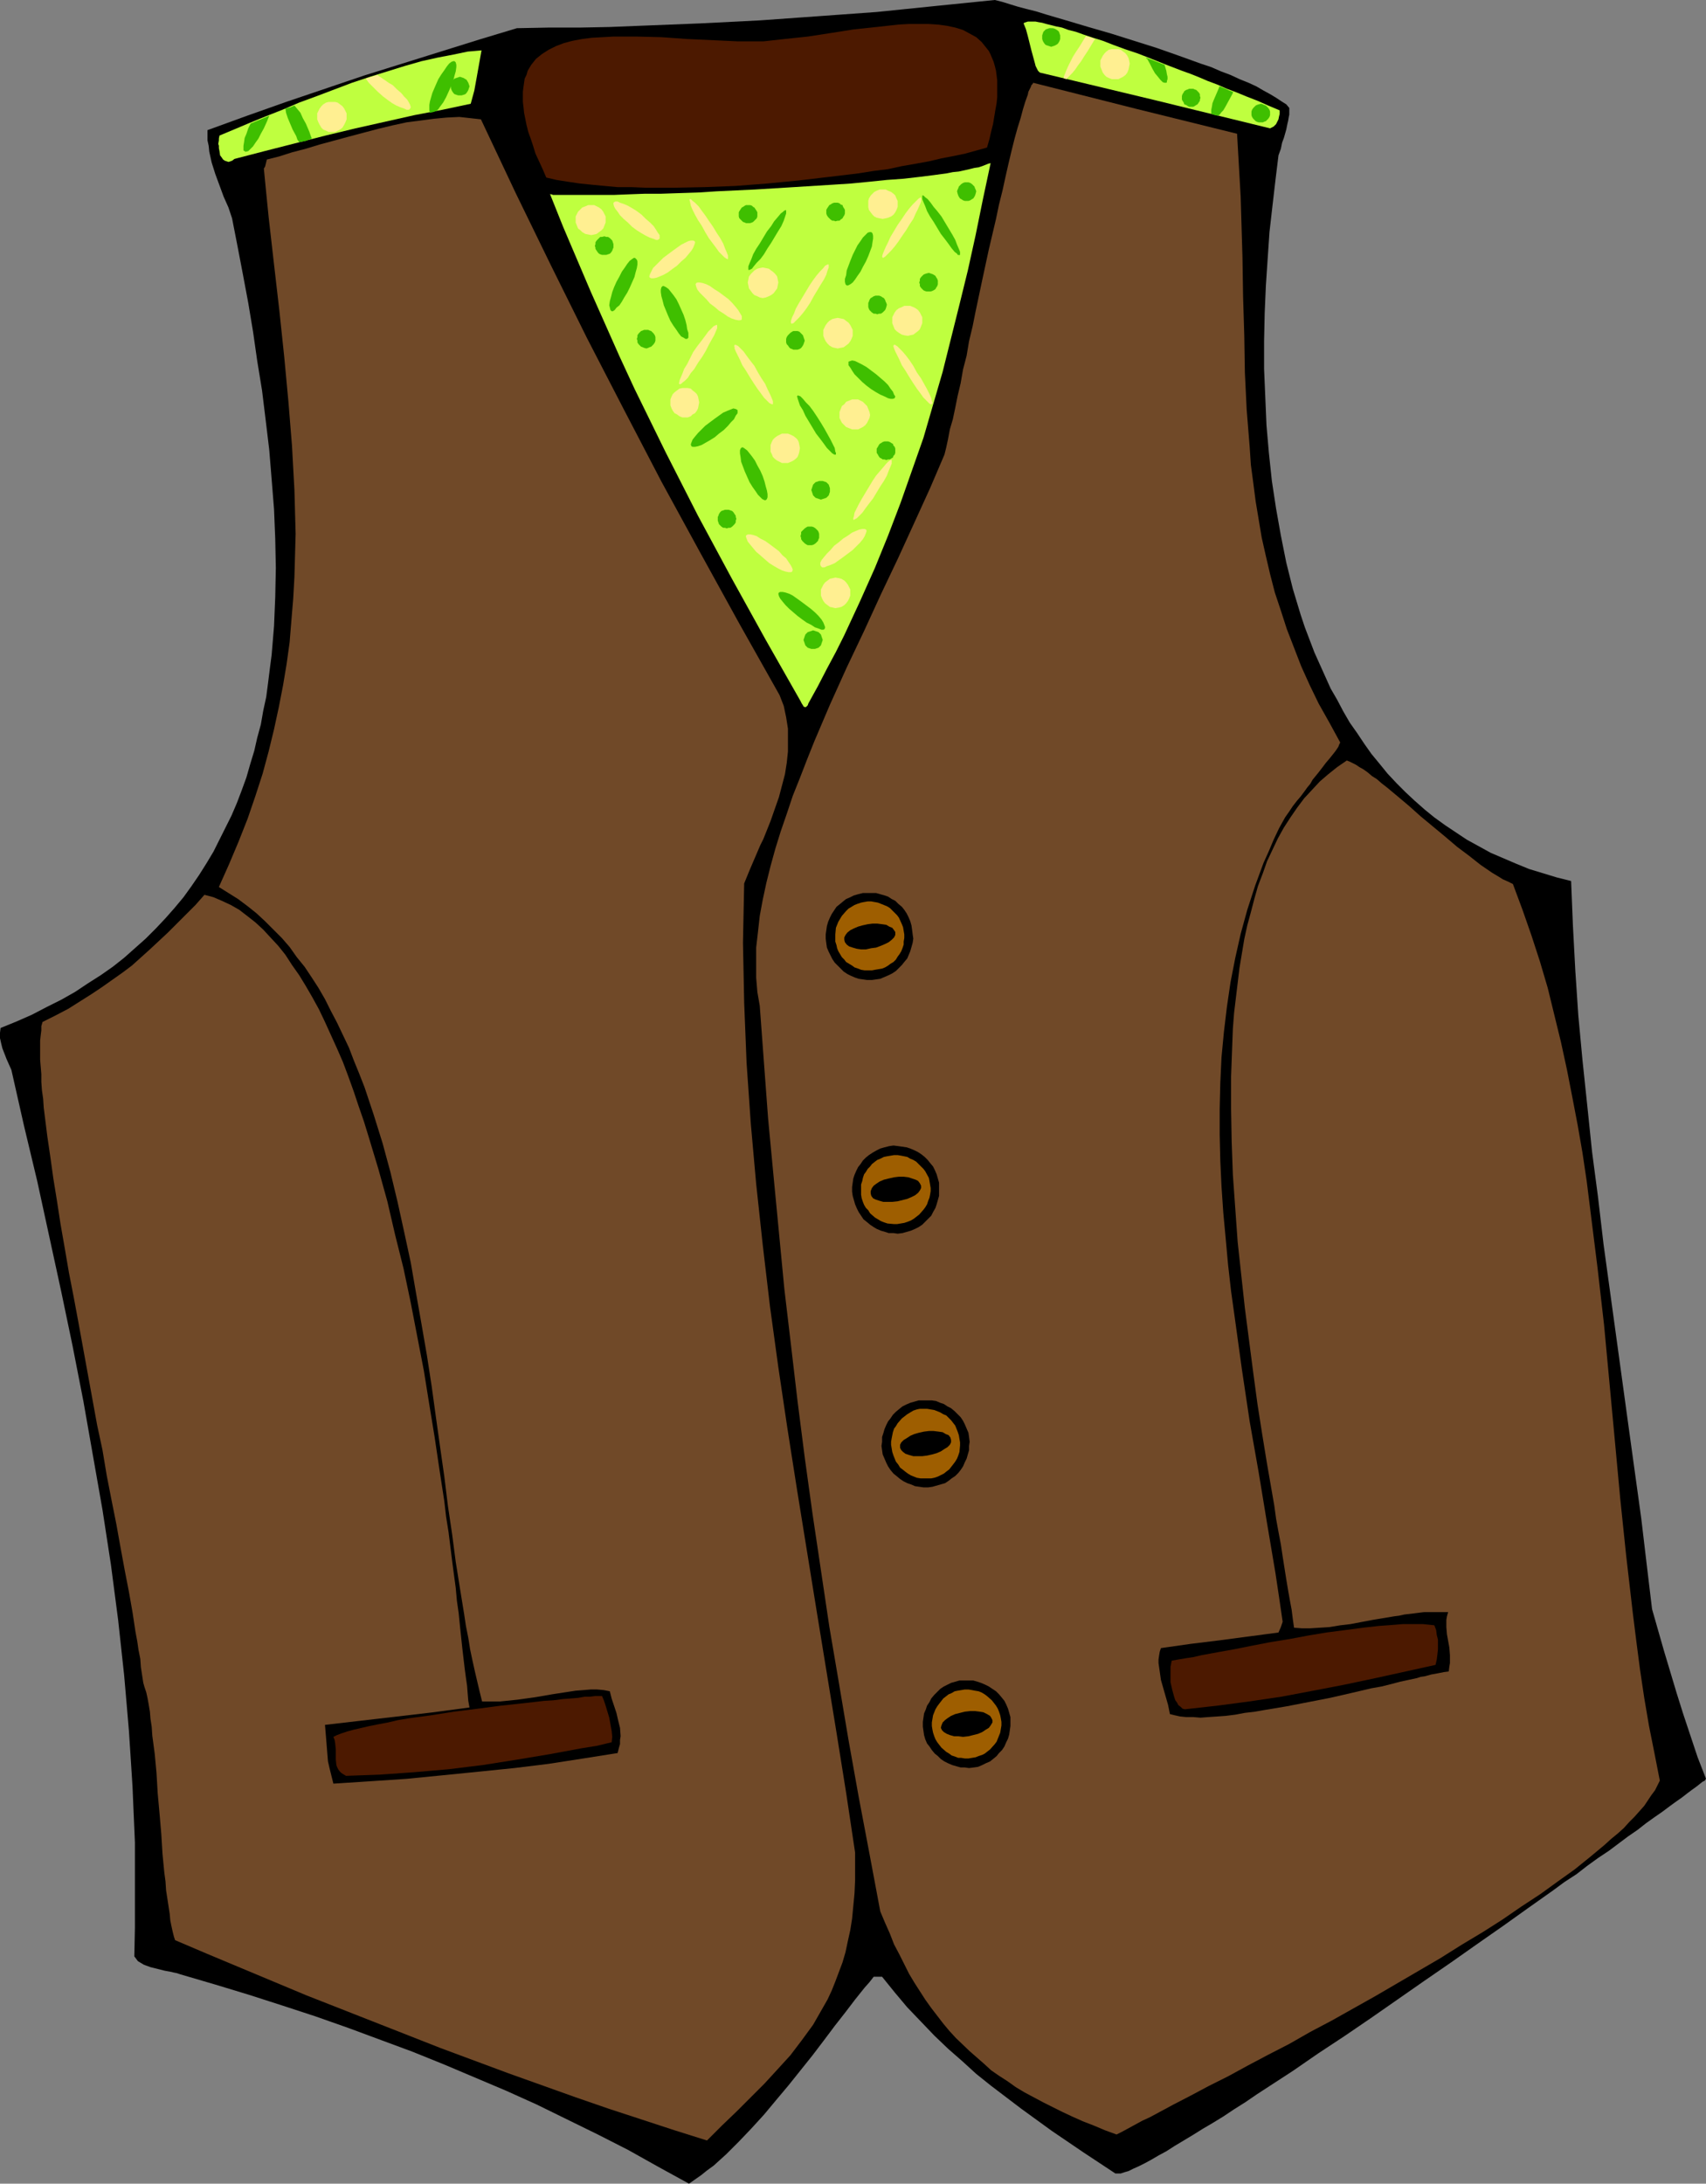 <?xml version="1.0" encoding="UTF-8" standalone="no"?>
<svg
   version="1.0"
   width="121.634mm"
   height="155.668mm"
   id="svg78"
   sodipodi:docname="Vest 3.wmf"
   xmlns:inkscape="http://www.inkscape.org/namespaces/inkscape"
   xmlns:sodipodi="http://sodipodi.sourceforge.net/DTD/sodipodi-0.dtd"
   xmlns="http://www.w3.org/2000/svg"
   xmlns:svg="http://www.w3.org/2000/svg">
  <rect width="100%" height="100%" fill="#808080" stroke="none"/>
  <sodipodi:namedview
     id="namedview78"
     pagecolor="#ffffff"
     bordercolor="#000000"
     borderopacity="0.25"
     inkscape:showpageshadow="2"
     inkscape:pageopacity="0.0"
     inkscape:pagecheckerboard="0"
     inkscape:deskcolor="#d1d1d1"
     inkscape:document-units="mm" />
  <defs
     id="defs1">
    <pattern
       id="WMFhbasepattern"
       patternUnits="userSpaceOnUse"
       width="6"
       height="6"
       x="0"
       y="0" />
  </defs>
  <path
     style="fill:#000000;fill-opacity:1;fill-rule:evenodd;stroke:none"
     d="m 185.665,588.353 1.616,-1.131 1.616,-1.131 1.616,-1.293 1.777,-1.293 3.393,-3.07 3.393,-3.393 3.393,-3.555 3.393,-3.717 3.232,-3.878 3.393,-4.04 6.464,-8.08 3.07,-4.04 2.909,-3.878 2.909,-3.717 2.585,-3.393 1.293,-1.616 1.293,-1.616 1.293,-1.454 1.131,-1.454 h 2.262 l 3.393,4.201 3.393,4.04 3.717,3.878 3.555,3.717 3.717,3.555 3.878,3.393 3.717,3.393 4.04,3.232 4.04,3.07 4.04,3.07 8.241,5.979 8.564,5.817 8.564,5.656 h 0.646 0.808 l 0.97,-0.323 1.131,-0.323 1.293,-0.646 1.454,-0.646 1.616,-0.808 1.777,-0.97 1.939,-1.131 2.101,-1.131 2.262,-1.454 2.424,-1.454 2.424,-1.454 2.585,-1.616 2.747,-1.616 2.909,-1.778 2.909,-1.939 3.07,-1.939 3.07,-2.101 3.232,-2.101 3.232,-2.101 3.232,-2.101 6.787,-4.686 7.11,-4.686 7.11,-4.848 14.381,-10.019 7.271,-5.009 7.11,-5.009 6.948,-4.848 6.787,-4.848 6.625,-4.686 3.07,-2.262 3.232,-2.101 2.909,-2.262 2.909,-2.101 2.909,-1.939 2.585,-1.939 2.585,-1.939 2.585,-1.778 2.262,-1.778 2.262,-1.616 2.101,-1.454 1.939,-1.454 1.777,-1.293 1.616,-1.131 1.454,-1.131 1.293,-0.97 1.131,-0.808 0.808,-0.646 0.808,-0.646 0.646,-0.323 0.162,-0.323 0.162,-0.162 -2.262,-5.817 -1.939,-5.817 -1.939,-5.817 -1.777,-5.656 -3.393,-11.311 -3.232,-11.311 -1.454,-12.119 -1.454,-12.281 -3.393,-24.562 -3.393,-24.723 -3.393,-24.723 -1.454,-12.443 -1.616,-12.281 -1.293,-12.443 -1.293,-12.281 -1.131,-12.119 -0.808,-12.119 -0.646,-12.119 -0.485,-11.958 -3.878,-0.97 -3.717,-1.131 -3.717,-1.131 -3.555,-1.454 -3.393,-1.454 -3.393,-1.454 -3.232,-1.778 -3.232,-1.778 -2.909,-1.939 -2.909,-1.939 -2.909,-2.101 -2.585,-2.101 -2.747,-2.424 -2.424,-2.262 -2.424,-2.424 -2.424,-2.585 -2.101,-2.585 -2.262,-2.747 -1.939,-2.747 -1.939,-2.909 -1.939,-2.747 -1.777,-3.07 -1.616,-3.07 -1.777,-3.07 -1.454,-3.232 -1.454,-3.232 -1.454,-3.232 -1.293,-3.393 -1.293,-3.393 -1.131,-3.393 -2.101,-6.948 -1.777,-7.11 -1.454,-7.272 -1.293,-7.272 -1.131,-7.433 -0.808,-7.595 -0.646,-7.433 -0.323,-7.595 -0.323,-7.595 v -7.433 l 0.162,-7.595 0.323,-7.433 0.485,-7.272 0.485,-7.11 0.808,-7.11 0.808,-6.948 0.808,-6.625 0.646,-1.778 0.323,-1.616 0.485,-1.293 0.323,-1.131 0.323,-1.131 0.162,-0.808 0.162,-0.808 0.162,-0.646 0.162,-0.97 0.162,-0.808 v -0.97 -0.808 l -0.808,-0.97 -1.293,-0.808 -1.454,-0.97 -1.616,-0.97 -1.777,-0.97 -1.939,-1.131 -2.101,-0.97 -2.424,-0.97 -2.424,-1.131 -2.585,-0.97 -2.585,-1.131 -2.909,-0.97 -5.817,-2.101 -5.979,-2.101 L 299.424,9.049 293.283,7.272 287.305,5.494 284.558,4.686 281.811,3.878 279.225,3.07 276.64,2.424 274.216,1.778 272.115,1.131 270.015,0.485 268.076,0 252.078,1.616 236.243,3.232 220.568,4.363 204.733,5.494 188.736,6.302 172.415,6.948 164.336,7.272 156.095,7.433 h -8.403 l -8.403,0.162 -10.18,3.07 -10.342,3.232 -10.342,3.232 -10.342,3.232 -10.503,3.555 -10.503,3.555 -10.503,3.717 -10.665,3.878 v 1.454 1.293 l 0.323,1.454 0.162,1.616 0.646,2.909 0.97,3.07 2.262,6.14 1.293,2.909 0.97,2.909 1.454,7.433 1.454,7.595 1.454,7.756 1.293,7.756 1.131,7.918 1.293,7.918 0.97,7.918 0.97,8.08 0.646,7.918 0.646,8.08 0.323,7.918 0.162,7.918 -0.162,7.918 -0.323,7.756 -0.646,7.756 -0.485,3.717 -0.485,3.878 -0.485,3.717 -0.808,3.717 -0.646,3.717 -0.97,3.555 -0.808,3.555 -1.131,3.717 -0.97,3.393 -1.293,3.555 -1.293,3.393 -1.454,3.393 -1.616,3.232 -1.616,3.232 -1.616,3.232 -1.939,3.232 -1.939,3.07 -2.101,3.07 -2.101,2.909 -2.424,2.909 -2.424,2.747 -2.585,2.747 -2.747,2.747 -2.909,2.585 -2.909,2.585 -3.07,2.424 -3.232,2.262 -3.555,2.262 -3.393,2.262 -3.717,2.101 -3.878,1.939 -4.04,2.101 -4.04,1.778 -4.363,1.778 L 0,278.26 v 1.454 l 0.323,1.454 0.323,1.293 1.131,2.909 1.293,2.909 3.393,15.028 3.555,14.866 3.232,14.866 3.232,14.866 3.07,14.705 2.909,14.866 2.585,14.705 2.585,14.705 2.262,14.705 1.939,14.866 1.616,14.866 0.646,7.433 0.646,7.595 0.485,7.433 0.485,7.595 0.323,7.595 0.323,7.433 v 7.595 7.756 7.595 l -0.162,7.756 0.485,0.646 0.485,0.646 0.808,0.485 0.808,0.485 1.777,0.646 1.939,0.485 1.939,0.485 1.777,0.323 0.646,0.162 0.808,0.162 0.485,0.162 0.485,0.162 9.372,2.747 9.049,2.747 9.049,2.909 8.887,2.909 8.726,3.07 8.726,3.232 8.726,3.232 8.403,3.393 8.403,3.555 8.403,3.555 8.241,3.717 8.241,4.04 8.241,4.04 8.241,4.201 8.079,4.525 z"
     id="path1" />
  <path
     style="fill:#704928;fill-opacity:1;fill-rule:evenodd;stroke:none"
     d="m 190.513,576.719 4.04,-4.04 3.878,-3.717 3.878,-3.878 3.717,-3.717 3.555,-3.878 3.393,-3.717 3.07,-4.04 3.07,-4.201 1.293,-2.262 2.585,-4.525 1.131,-2.424 0.97,-2.424 0.97,-2.585 0.97,-2.585 0.808,-2.747 0.646,-3.07 0.646,-2.909 0.485,-3.07 0.323,-3.393 0.323,-3.393 0.162,-3.555 v -3.555 -3.878 l -2.424,-16.159 -2.585,-16.159 -5.332,-32.641 -5.332,-32.965 -2.585,-16.482 -2.424,-16.321 -2.262,-16.482 -1.939,-16.482 -1.777,-16.482 -1.454,-16.321 -1.131,-16.321 -0.323,-8.08 -0.323,-8.08 -0.162,-8.08 -0.162,-8.08 0.162,-8.08 0.162,-7.918 1.454,-3.555 1.454,-3.393 1.454,-3.393 0.808,-1.616 0.646,-1.616 1.293,-3.232 1.131,-3.232 1.131,-3.232 0.808,-3.07 0.808,-3.07 0.485,-3.07 0.323,-3.07 v -3.07 -3.07 l -0.485,-3.07 -0.646,-3.07 -1.131,-2.909 -10.826,-19.229 -10.503,-19.068 -10.503,-19.229 -10.018,-19.229 -10.018,-19.391 -9.695,-19.553 -9.534,-19.553 -9.372,-19.876 -1.454,-0.162 -1.454,-0.162 -2.909,-0.323 -3.393,0.162 -3.393,0.323 -3.717,0.485 -3.717,0.485 -3.717,0.808 -4.04,0.97 -7.918,2.101 -7.756,2.101 -3.717,1.131 -3.717,0.97 -3.555,1.131 -3.232,0.808 -0.323,1.293 -0.162,0.646 -0.323,0.485 0.646,6.625 0.646,6.464 1.454,12.766 1.454,12.604 1.293,12.281 1.131,12.119 0.97,11.958 0.323,5.979 0.323,5.817 0.323,11.796 -0.162,5.817 -0.162,5.817 -0.323,5.817 -0.485,5.817 -0.485,5.979 -0.808,5.817 -0.97,5.817 -1.131,5.817 -1.293,5.979 -1.454,5.979 -1.616,5.979 -1.939,5.979 -2.101,6.14 -2.424,6.14 -2.585,6.14 -2.747,6.14 2.585,1.616 2.585,1.616 2.585,1.939 2.424,1.939 2.262,2.101 2.262,2.262 2.262,2.262 2.101,2.424 1.939,2.747 2.101,2.585 1.939,2.909 1.777,2.747 1.777,3.07 1.616,3.232 1.616,3.07 1.616,3.393 1.616,3.393 1.293,3.393 1.454,3.555 1.454,3.717 2.424,7.272 2.424,7.756 2.101,7.756 1.939,8.08 1.777,8.08 1.777,8.241 1.454,8.403 1.454,8.241 1.454,8.403 1.293,8.403 1.131,8.241 1.131,8.08 1.131,7.918 0.97,7.918 1.131,7.595 0.97,7.433 1.131,7.11 1.131,6.948 0.485,3.232 0.646,3.232 0.485,3.07 0.646,3.07 0.646,2.909 0.646,2.747 0.646,2.747 0.646,2.585 h 2.424 2.424 l 4.686,-0.485 4.686,-0.646 4.686,-0.808 4.201,-0.646 2.101,-0.323 2.101,-0.162 1.939,-0.162 h 1.777 l 1.777,0.162 1.616,0.323 0.485,1.939 0.646,1.939 0.646,1.939 0.485,2.101 0.485,1.939 0.162,2.262 -0.162,0.97 v 1.131 l -0.323,1.131 -0.323,1.293 -9.211,1.454 -9.372,1.454 -9.211,1.131 -9.534,0.97 -9.695,0.97 -9.857,0.97 -9.695,0.646 -10.018,0.646 -0.485,-1.939 -0.485,-1.939 -0.485,-2.101 -0.162,-1.939 -0.323,-4.04 -0.323,-3.878 19.552,-2.262 9.695,-1.131 9.695,-1.293 -0.323,-1.778 -0.162,-1.939 -0.162,-2.101 -0.323,-2.262 -0.323,-2.424 -0.323,-2.747 -0.323,-2.747 -0.323,-3.07 -0.323,-3.07 -0.323,-3.232 -0.485,-3.393 -0.323,-3.555 -0.485,-3.555 -0.485,-3.717 -0.485,-3.878 -0.485,-3.878 -0.646,-4.04 -0.485,-4.201 -1.293,-8.403 -1.293,-8.726 -1.454,-8.888 -1.454,-9.049 -1.777,-9.211 -1.777,-9.211 -1.939,-9.211 -2.262,-9.049 -2.101,-9.049 -2.424,-8.726 -2.585,-8.564 -1.293,-4.201 -1.454,-4.201 -1.293,-3.878 -1.454,-4.04 -1.454,-3.878 -1.616,-3.717 -1.616,-3.555 -1.616,-3.555 -1.616,-3.393 -1.777,-3.232 -1.777,-3.07 -1.777,-2.909 -1.939,-2.747 -1.777,-2.747 -1.939,-2.424 -2.101,-2.262 -1.939,-2.101 -2.101,-1.939 -2.262,-1.778 -2.101,-1.616 -2.262,-1.293 -2.424,-1.131 -2.262,-0.97 -2.424,-0.646 -2.424,2.747 -2.585,2.585 -2.424,2.424 -2.424,2.424 -4.848,4.525 -4.848,4.363 -2.585,1.939 -2.747,1.939 -2.747,1.939 -2.909,1.939 -3.07,1.939 -3.07,1.939 -3.393,1.778 -3.555,1.778 -0.323,1.131 v 1.131 l -0.162,1.293 -0.162,1.454 v 5.171 l 0.162,1.939 0.162,1.939 v 2.101 l 0.162,2.262 0.323,2.262 0.162,2.424 0.323,2.585 0.323,2.585 0.323,2.585 0.808,5.494 0.808,5.817 0.97,5.979 0.97,6.302 1.131,6.464 1.131,6.625 1.293,6.625 1.293,6.948 5.009,27.47 1.454,6.787 1.131,6.787 1.293,6.625 1.293,6.464 1.131,6.302 1.131,6.14 1.131,5.817 0.97,5.494 0.808,5.333 0.485,2.585 0.323,2.262 0.485,2.424 0.162,2.262 0.323,2.101 0.323,2.101 0.323,1.131 0.485,1.454 0.323,1.454 0.323,1.778 0.323,1.939 0.162,1.939 0.323,2.101 0.162,2.424 0.323,2.424 0.323,2.424 0.485,5.171 0.323,5.494 0.485,5.333 0.485,5.656 0.323,5.333 0.485,5.009 0.323,2.424 0.162,2.424 0.323,2.101 0.323,2.101 0.323,2.101 0.162,1.778 0.323,1.616 0.323,1.454 0.323,1.293 0.323,0.97 8.726,3.717 8.887,3.717 17.775,7.433 18.098,7.11 18.098,7.11 18.26,6.787 9.049,3.232 9.049,3.232 8.887,3.07 8.887,2.909 8.887,2.909 z"
     id="path2" />
  <path
     style="fill:#704928;fill-opacity:1;fill-rule:evenodd;stroke:none"
     d="m 300.878,575.103 1.616,-0.808 1.777,-0.97 1.777,-0.97 1.777,-0.97 2.101,-0.97 2.101,-1.131 2.101,-1.131 2.101,-1.131 4.686,-2.424 4.848,-2.585 5.171,-2.585 5.332,-2.909 5.494,-2.909 5.656,-2.909 5.656,-3.232 5.817,-3.07 11.796,-6.625 11.634,-6.787 5.817,-3.393 5.656,-3.555 5.656,-3.393 5.332,-3.393 5.171,-3.555 5.171,-3.393 4.686,-3.393 4.524,-3.232 4.201,-3.393 1.939,-1.616 1.939,-1.616 1.777,-1.616 1.777,-1.454 1.616,-1.454 1.454,-1.616 1.454,-1.454 1.293,-1.454 1.293,-1.454 0.97,-1.454 0.97,-1.454 0.97,-1.293 0.646,-1.293 0.646,-1.293 -1.454,-7.433 -1.454,-7.272 -1.293,-7.595 -1.131,-7.595 -0.97,-7.433 -0.97,-7.756 -1.777,-15.351 -1.616,-15.513 -1.454,-15.674 -2.909,-31.187 -1.777,-15.513 -1.939,-15.513 -0.97,-7.756 -1.131,-7.595 -1.293,-7.433 -1.454,-7.595 -1.454,-7.433 -1.616,-7.433 -1.777,-7.272 -1.777,-7.272 -2.101,-7.11 -2.262,-6.948 -2.424,-6.948 -2.585,-6.948 -1.293,-0.646 -1.454,-0.646 -1.293,-0.808 -1.616,-0.97 -3.07,-2.101 -3.07,-2.424 -3.232,-2.424 -3.232,-2.747 -6.625,-5.494 -3.07,-2.747 -3.07,-2.585 -2.909,-2.424 -1.454,-1.131 -1.293,-1.131 -1.293,-0.808 -1.131,-0.97 -1.131,-0.808 -1.131,-0.646 -0.97,-0.646 -0.97,-0.485 -0.646,-0.323 -0.808,-0.323 -2.585,1.778 -2.424,1.939 -2.262,1.939 -2.101,2.262 -2.101,2.262 -1.939,2.585 -1.777,2.585 -1.777,2.747 -1.616,2.909 -1.454,3.07 -1.454,3.07 -1.131,3.232 -1.293,3.393 -0.97,3.393 -0.97,3.717 -0.97,3.555 -0.808,3.717 -0.646,3.878 -0.646,3.878 -0.485,4.04 -0.485,4.04 -0.485,4.04 -0.323,4.201 -0.162,4.201 -0.323,8.726 v 8.726 l 0.162,8.888 0.323,8.888 0.646,9.049 0.646,9.049 0.97,8.888 0.97,8.888 1.131,8.726 1.131,8.726 1.131,8.403 1.293,8.241 1.293,7.918 1.293,7.433 0.646,3.717 0.485,3.555 0.646,3.555 0.646,3.393 0.485,3.232 0.485,3.07 0.485,3.07 0.485,2.909 0.485,2.747 0.485,2.585 0.323,2.585 0.323,2.262 2.101,0.162 h 2.262 l 2.585,-0.162 2.585,-0.162 2.909,-0.485 2.747,-0.323 5.979,-1.131 5.817,-0.97 1.293,-0.162 1.454,-0.323 2.747,-0.323 2.585,-0.323 h 2.262 2.262 1.939 l -0.323,1.131 -0.162,0.97 v 1.939 l 0.162,1.939 0.323,1.778 0.323,1.778 0.162,2.101 v 2.101 l -0.162,0.97 -0.162,1.293 -1.293,0.162 -1.616,0.323 -1.777,0.323 -1.777,0.485 -1.131,0.162 -0.97,0.323 -2.262,0.485 -2.262,0.485 -2.424,0.646 -2.585,0.646 -2.747,0.485 -5.494,1.293 -5.656,1.293 -5.817,1.131 -5.817,1.131 -5.817,0.97 -2.747,0.485 -2.747,0.323 -2.585,0.485 -2.585,0.323 -2.262,0.162 -2.424,0.162 -2.101,0.162 -1.939,-0.162 h -1.939 l -1.616,-0.162 -1.454,-0.323 -1.293,-0.323 -0.485,-2.424 -0.646,-2.262 -0.646,-2.262 -0.646,-2.262 -0.323,-2.262 -0.323,-2.262 v -0.97 l 0.162,-1.131 0.162,-0.97 0.323,-0.97 7.918,-1.131 7.918,-0.97 15.836,-2.101 0.646,-1.454 0.485,-1.454 -0.97,-6.625 -0.97,-6.464 -2.262,-13.412 -2.262,-13.735 -2.424,-13.735 -2.101,-14.058 -1.939,-14.058 -0.97,-6.948 -0.808,-7.11 -0.646,-7.11 -0.646,-6.948 -0.485,-7.11 -0.323,-6.948 -0.162,-6.948 v -6.948 l 0.162,-6.948 0.323,-6.948 0.646,-6.787 0.808,-6.787 0.97,-6.625 1.293,-6.625 1.454,-6.464 1.777,-6.464 2.101,-6.464 2.262,-6.14 1.454,-3.232 1.293,-3.07 1.454,-3.07 1.616,-2.909 1.131,-1.616 0.97,-1.454 1.131,-1.454 0.97,-1.131 0.97,-1.293 0.808,-1.131 0.808,-0.97 0.646,-1.131 1.454,-1.778 1.131,-1.454 0.97,-1.293 0.97,-1.131 0.646,-0.808 0.646,-0.808 0.485,-0.646 0.323,-0.485 0.323,-0.485 0.162,-0.485 0.323,-0.646 -2.909,-5.332 -2.909,-5.171 -2.424,-5.009 -2.262,-5.009 -1.939,-5.009 -1.939,-5.009 -1.616,-5.009 -1.616,-4.848 -1.293,-5.009 -1.131,-4.848 -1.131,-5.009 -0.808,-4.848 -0.808,-4.848 -0.646,-5.009 -0.646,-4.848 -0.323,-4.848 -0.808,-10.019 -0.485,-10.019 -0.162,-10.019 -0.323,-10.503 -0.162,-10.503 -0.323,-10.827 -0.162,-5.494 -0.323,-5.656 -0.323,-5.656 -0.323,-5.656 -27.47,-6.787 -27.47,-6.948 -0.162,0.323 -0.323,0.323 -0.162,0.485 -0.323,0.646 -0.323,0.646 -0.162,0.808 -0.646,1.778 -0.646,2.101 -0.646,2.424 -0.808,2.585 -0.808,2.909 -0.808,3.232 -0.808,3.393 -0.808,3.555 -0.808,3.717 -0.97,3.878 -0.808,3.878 -1.939,8.241 -1.777,8.241 -1.777,8.403 -0.808,4.04 -0.97,4.04 -0.646,3.878 -0.97,3.717 -0.646,3.717 -0.808,3.393 -0.646,3.232 -0.646,3.07 -0.808,2.747 -0.485,2.585 -0.485,2.262 -0.485,1.939 -1.939,4.525 -1.939,4.525 -4.201,9.211 -4.363,9.534 -4.686,9.857 -4.524,9.857 -4.686,9.857 -4.524,10.019 -4.201,9.857 -1.939,4.848 -1.939,5.009 -1.939,4.848 -1.616,4.848 -1.616,4.686 -1.454,4.686 -1.293,4.686 -1.131,4.525 -0.97,4.525 -0.808,4.363 -0.485,4.363 -0.485,4.201 v 4.04 4.04 l 0.323,3.878 0.646,3.717 1.131,15.351 1.131,15.19 1.454,15.351 1.454,15.19 1.454,15.19 1.777,15.028 1.777,15.19 1.939,15.19 2.101,15.19 2.262,15.19 2.262,15.19 2.585,15.19 2.585,15.351 2.747,15.351 2.909,15.351 2.909,15.513 1.293,3.07 1.293,2.909 1.131,2.909 1.454,2.747 1.293,2.585 1.293,2.585 1.454,2.424 1.454,2.262 1.454,2.262 1.616,2.262 1.616,2.101 1.616,2.101 1.616,1.939 1.777,1.939 3.717,3.555 3.878,3.393 1.939,1.778 2.101,1.454 2.262,1.454 2.262,1.616 2.424,1.454 2.424,1.293 2.424,1.293 2.585,1.293 2.585,1.293 2.747,1.293 2.909,1.293 2.909,1.131 3.07,1.293 z"
     id="path3" />
  <path
     style="fill:#4c1900;fill-opacity:1;fill-rule:evenodd;stroke:none"
     d="m 93.237,478.471 4.524,-0.162 4.524,-0.162 9.211,-0.646 9.372,-0.808 9.211,-1.131 9.211,-1.454 8.726,-1.454 4.363,-0.808 4.363,-0.808 4.04,-0.646 4.04,-0.97 0.162,-1.454 -0.162,-1.616 -0.323,-1.778 -0.323,-1.778 -0.485,-1.616 -0.485,-1.616 -0.485,-1.454 -0.485,-1.131 h -0.97 -0.97 l -1.293,0.162 h -1.454 l -1.777,0.323 -2.101,0.162 -2.101,0.162 -2.424,0.323 -2.585,0.162 -2.747,0.323 -2.909,0.323 -2.909,0.323 -3.07,0.323 -6.14,0.808 -6.464,0.808 -6.14,0.97 -5.979,0.808 -2.909,0.485 -2.747,0.646 -2.585,0.485 -2.424,0.485 -2.101,0.485 -2.101,0.485 -1.777,0.485 -1.454,0.485 -1.293,0.485 -0.97,0.485 0.323,0.808 0.162,0.97 0.162,1.616 v 1.454 1.293 l 0.162,1.454 0.162,0.485 0.323,0.646 0.323,0.485 0.485,0.485 0.485,0.323 z"
     id="path4" />
  <path
     style="fill:#4c1900;fill-opacity:1;fill-rule:evenodd;stroke:none"
     d="m 319.299,460.535 8.726,-0.97 8.564,-1.131 8.726,-1.293 8.564,-1.616 8.403,-1.616 8.403,-1.778 8.079,-1.778 8.079,-1.778 0.323,-1.454 0.162,-1.293 0.162,-1.454 v -1.293 -1.293 l -0.323,-1.293 -0.162,-1.293 -0.485,-1.293 -1.454,-0.162 -1.616,-0.162 h -1.616 -3.878 l -1.939,0.162 -2.101,0.162 -2.262,0.162 -4.363,0.485 -4.848,0.646 -5.009,0.646 -4.848,0.808 -5.171,0.97 -5.009,0.808 -5.009,0.97 -4.848,0.97 -4.524,0.808 -4.363,0.808 -2.101,0.485 -2.101,0.323 -1.939,0.323 -1.777,0.323 -0.162,0.808 -0.162,0.808 v 2.101 2.101 l 0.485,2.101 0.485,1.778 0.323,0.97 0.485,0.646 0.323,0.646 0.646,0.485 0.485,0.485 z"
     id="path5" />
  <path
     style="fill:#bfff3f;fill-opacity:1;fill-rule:evenodd;stroke:none"
     d="m 217.821,189.546 2.585,-4.686 2.424,-4.686 2.424,-4.525 2.262,-4.525 2.101,-4.525 2.101,-4.525 4.04,-9.049 3.555,-8.726 3.393,-8.888 3.07,-8.726 3.07,-8.726 2.585,-8.888 2.585,-8.888 2.262,-9.049 2.262,-9.049 2.262,-9.211 2.101,-9.534 1.939,-9.534 2.101,-9.857 -0.646,0.162 -0.808,0.323 -0.808,0.323 -0.97,0.323 -1.131,0.162 -1.293,0.323 -1.454,0.323 -1.454,0.323 -1.616,0.162 -1.616,0.323 -3.555,0.485 -3.878,0.485 -4.201,0.485 -4.524,0.323 -4.686,0.485 -5.009,0.485 -5.009,0.323 -10.342,0.646 -10.503,0.646 -10.342,0.485 -5.009,0.323 -5.009,0.162 -4.848,0.162 h -4.363 l -4.363,0.162 -4.04,0.162 h -3.717 -10.665 -0.808 -0.646 -0.646 l -0.323,-0.162 h -0.323 l -0.162,-0.162 3.555,8.888 3.717,8.726 3.717,8.726 3.878,8.726 3.878,8.726 4.04,8.726 4.201,8.564 4.201,8.564 4.363,8.564 4.363,8.564 9.049,16.805 9.211,16.644 9.372,16.482 0.323,0.646 0.323,0.485 0.162,0.323 0.323,0.162 h 0.323 l 0.162,-0.162 0.323,-0.323 z"
     id="path6" />
  <path
     style="fill:#bfff3f;fill-opacity:1;fill-rule:evenodd;stroke:none"
     d="m 63.181,42.822 8.079,-2.101 8.241,-2.101 8.241,-2.101 8.079,-1.939 7.918,-1.778 7.918,-1.778 7.595,-1.454 7.595,-1.616 0.97,-3.555 0.646,-3.555 1.293,-7.272 -1.777,0.162 -1.939,0.162 -3.878,0.808 -4.201,0.808 -4.363,0.97 -4.524,1.293 -4.686,1.454 -4.686,1.454 -4.848,1.616 -9.372,3.555 -4.848,1.778 -4.524,1.939 -4.524,1.778 -4.363,1.778 -4.201,1.778 -3.878,1.616 -0.162,0.808 v 0.485 l -0.162,0.97 0.162,0.485 v 0.646 l 0.162,0.808 0.162,1.131 0.485,0.646 0.323,0.485 0.485,0.323 0.485,0.162 0.485,0.162 0.485,-0.162 0.485,-0.162 z"
     id="path7" />
  <path
     style="fill:#3fbf00;fill-opacity:1;fill-rule:evenodd;stroke:none"
     d="m 76.916,29.248 0.162,1.131 0.485,1.454 1.293,3.07 0.97,1.778 0.323,0.97 0.485,0.646 1.777,-0.323 1.616,-0.646 -0.323,-0.808 -0.323,-0.97 -0.485,-1.131 -0.485,-1.131 -0.808,-1.454 -0.646,-1.454 -0.808,-0.97 -0.808,-0.97 -1.131,0.485 z"
     id="path8" />
  <path
     style="fill:#3fbf00;fill-opacity:1;fill-rule:evenodd;stroke:none"
     d="m 122.484,16.482 0.323,0.323 0.162,0.646 v 0.646 l -0.162,1.131 -0.323,1.131 -0.323,1.293 -0.485,1.293 -0.646,1.454 -0.808,1.778 -0.808,1.454 -0.97,1.293 -0.323,0.485 -0.485,0.485 -0.97,0.323 -0.808,0.162 -0.162,-0.646 v -0.646 -0.808 l 0.162,-0.97 0.323,-1.131 0.323,-1.131 0.97,-2.262 0.646,-1.454 0.808,-1.293 0.808,-1.131 0.646,-0.97 0.646,-0.808 0.646,-0.485 0.485,-0.162 h 0.162 z"
     id="path9" />
  <path
     style="fill:#3fbf00;fill-opacity:1;fill-rule:evenodd;stroke:none"
     d="m 72.553,31.187 -0.323,0.808 -0.323,0.808 -0.808,1.778 -0.808,1.454 -0.646,1.293 -0.808,1.131 -0.646,0.97 -0.646,0.646 -0.646,0.646 -0.646,0.162 h -0.162 l -0.162,-0.162 -0.323,-0.162 v -0.485 -0.808 l 0.162,-0.97 0.162,-1.131 0.485,-1.131 0.485,-1.454 0.646,-1.293 z"
     id="path10" />
  <path
     style="fill:#ffef91;fill-opacity:1;fill-rule:evenodd;stroke:none"
     d="m 98.569,21.168 0.808,1.131 1.131,1.131 1.293,1.293 1.454,1.293 1.293,0.97 1.131,0.808 1.131,0.646 1.131,0.485 0.97,0.323 0.646,0.323 h 0.646 l 0.323,-0.323 0.162,-0.323 -0.162,-0.646 -0.323,-0.646 -0.485,-0.808 -0.808,-0.808 -0.808,-0.97 -1.131,-0.97 -1.131,-1.131 -1.131,-0.646 -1.131,-0.808 -0.97,-0.646 -0.97,-0.646 -1.454,0.485 z"
     id="path11" />
  <path
     style="fill:#4c1900;fill-opacity:1;fill-rule:evenodd;stroke:none"
     d="m 265.975,39.751 0.646,-2.262 0.485,-2.101 0.485,-1.939 0.323,-1.939 0.323,-1.939 0.323,-1.778 0.162,-1.616 V 24.562 23.108 21.653 l -0.162,-1.293 -0.162,-1.293 -0.323,-1.293 -0.323,-1.131 -0.808,-1.939 -0.485,-0.97 -0.646,-0.808 -1.293,-1.616 -1.454,-1.293 -1.777,-0.97 -1.777,-0.97 -2.101,-0.646 -2.262,-0.485 -2.424,-0.323 -2.424,-0.162 h -2.585 -2.909 l -2.747,0.162 -2.909,0.323 -2.909,0.323 -6.14,0.646 -6.14,0.97 -6.302,0.97 -6.14,0.646 -2.909,0.323 -2.909,0.323 h -6.787 l -6.948,-0.323 -6.948,-0.323 -6.787,-0.485 -6.625,-0.162 h -3.07 -3.232 l -2.909,0.162 -2.909,0.162 -2.585,0.323 -2.585,0.485 -2.424,0.646 -2.101,0.808 -1.939,0.97 -1.777,1.131 -1.616,1.293 -1.293,1.616 -0.485,0.808 -0.485,0.808 -0.323,1.131 -0.485,0.97 -0.162,1.131 -0.162,1.131 -0.162,1.293 v 1.293 1.454 l 0.162,1.293 0.162,1.616 0.323,1.616 0.323,1.616 0.485,1.939 0.646,1.778 0.646,1.939 0.646,2.101 0.97,2.101 0.97,2.101 0.97,2.262 2.747,0.646 3.07,0.485 3.232,0.485 3.232,0.323 3.393,0.323 3.555,0.323 h 3.717 l 3.878,0.162 h 3.717 4.04 l 8.079,-0.162 8.403,-0.323 8.403,-0.646 8.403,-0.808 8.241,-0.97 8.079,-0.97 4.04,-0.646 3.878,-0.485 3.717,-0.808 3.717,-0.646 3.555,-0.646 3.393,-0.808 3.393,-0.646 3.07,-0.646 2.909,-0.808 z"
     id="path12" />
  <path
     style="fill:#bfff3f;fill-opacity:1;fill-rule:evenodd;stroke:none"
     d="m 342.245,34.58 0.97,-0.485 0.646,-0.646 0.323,-0.646 0.323,-0.646 0.162,-0.808 0.162,-0.646 v -0.97 l -3.07,-1.293 -2.909,-1.293 -2.909,-1.131 -2.747,-1.131 -2.585,-0.97 -2.585,-1.131 -2.585,-0.97 -2.262,-0.97 -2.424,-0.97 -2.262,-0.808 -2.101,-0.808 -2.101,-0.808 -4.04,-1.616 -3.717,-1.454 -3.393,-1.131 -3.07,-1.131 -2.909,-1.131 -2.585,-0.808 -2.424,-0.808 -2.262,-0.808 -1.939,-0.485 -1.777,-0.646 -1.616,-0.323 -1.293,-0.323 -1.293,-0.323 -1.131,-0.323 -0.97,-0.162 -0.808,-0.162 h -0.646 -0.485 -0.485 -0.485 l -0.485,0.162 -0.485,0.162 -0.162,0.162 0.646,1.616 0.485,1.778 0.485,1.939 0.485,1.939 0.485,1.778 0.485,1.778 0.162,0.646 0.323,0.646 0.323,0.646 0.485,0.485 31.025,7.433 z"
     id="path13" />
  <path
     style="fill:#3fbf00;fill-opacity:1;fill-rule:evenodd;stroke:none"
     d="m 332.226,24.723 v 0.323 l -0.162,0.323 -0.97,1.778 -0.97,1.778 -0.485,0.808 -0.485,0.485 -0.485,0.646 -0.485,0.323 -0.808,-0.162 -0.97,-0.323 v -0.485 -0.646 l 0.162,-0.808 0.162,-0.97 0.323,-0.808 0.485,-1.131 0.97,-2.262 v -0.162 l 0.162,-0.162 1.616,0.646 0.97,0.485 z"
     id="path14" />
  <path
     style="fill:#3fbf00;fill-opacity:1;fill-rule:evenodd;stroke:none"
     d="m 308.796,15.513 0.162,0.323 h 0.162 l 0.808,1.454 0.646,1.293 0.646,1.131 0.808,0.97 0.646,0.808 0.646,0.646 0.485,0.162 h 0.485 l 0.162,-0.162 v -0.323 l 0.162,-0.485 v -0.646 l -0.162,-0.646 -0.162,-0.97 -0.485,-1.616 z"
     id="path15" />
  <path
     style="fill:#ffef91;fill-opacity:1;fill-rule:evenodd;stroke:none"
     d="m 295.061,10.503 -0.97,1.616 -0.97,1.616 -0.97,1.454 -0.808,1.293 -0.97,1.293 -0.646,0.97 -0.808,0.97 -0.646,0.646 -0.646,0.646 -0.323,0.323 -0.323,-0.162 h -0.162 -0.162 v -0.485 l 0.323,-0.808 0.323,-0.808 0.485,-1.131 0.646,-1.293 0.646,-1.293 0.808,-1.293 0.97,-1.454 1.777,-2.909 z"
     id="path16" />
  <path
     style="fill:#000000;fill-opacity:1;fill-rule:evenodd;stroke:none"
     d="m 232.526,240.609 h 1.131 1.293 1.131 l 1.131,0.323 1.131,0.323 0.97,0.323 0.97,0.646 0.97,0.485 0.808,0.808 0.97,0.808 0.646,0.808 0.646,0.97 0.485,0.97 0.485,1.131 0.323,1.131 0.162,1.131 0.162,1.293 0.162,1.131 -0.162,1.131 -0.323,1.131 -0.323,1.131 -0.808,1.939 -0.808,0.97 -0.646,0.808 -0.808,0.808 -0.808,0.808 -0.97,0.646 -0.97,0.485 -1.131,0.485 -1.131,0.485 -1.131,0.162 -1.131,0.162 h -1.293 l -1.131,-0.162 -1.131,-0.162 -0.97,-0.323 -1.131,-0.485 -0.97,-0.485 -0.97,-0.646 -0.808,-0.808 -0.808,-0.808 -0.808,-0.808 -0.646,-0.97 -0.485,-0.97 -0.485,-0.97 -0.485,-1.131 -0.162,-1.131 -0.162,-1.293 v -1.131 l 0.162,-1.131 0.162,-1.131 0.323,-1.131 0.485,-1.131 0.485,-0.97 0.646,-0.97 0.646,-0.97 0.808,-0.646 0.97,-0.808 0.808,-0.646 1.131,-0.485 0.97,-0.485 1.131,-0.323 z"
     id="path17" />
  <path
     style="fill:#9e5e00;fill-opacity:1;fill-rule:evenodd;stroke:none"
     d="m 232.849,243.033 0.97,-0.162 h 0.97 l 1.777,0.323 0.808,0.323 0.808,0.323 0.808,0.323 0.808,0.485 1.293,1.293 0.646,0.646 0.485,0.646 0.808,1.778 0.323,0.808 0.162,0.97 0.162,0.97 v 0.97 l -0.162,0.97 v 0.808 l -0.323,0.97 -0.323,0.808 -0.485,0.808 -0.485,0.646 -0.485,0.808 -0.646,0.646 -0.808,0.485 -0.646,0.485 -0.808,0.485 -0.808,0.323 -0.97,0.162 -0.97,0.162 -0.808,0.162 h -0.97 -0.97 l -0.97,-0.162 -0.808,-0.323 -0.97,-0.323 -0.646,-0.485 -0.808,-0.485 -0.808,-0.485 -0.485,-0.646 -0.646,-0.646 -0.485,-0.808 -0.485,-0.808 -0.323,-0.808 -0.162,-0.808 -0.323,-0.97 v -0.97 -0.97 l 0.162,-1.778 0.323,-0.808 0.323,-0.808 0.485,-0.808 0.485,-0.808 1.131,-1.293 0.646,-0.646 0.808,-0.485 0.808,-0.485 0.808,-0.323 0.97,-0.323 z"
     id="path18" />
  <path
     style="fill:#000000;fill-opacity:1;fill-rule:evenodd;stroke:none"
     d="m 233.819,249.012 1.293,-0.162 h 1.293 l 1.293,0.162 1.131,0.162 0.808,0.485 0.808,0.323 0.485,0.646 0.323,0.485 v 0.808 l -0.323,0.646 -0.646,0.646 -0.808,0.646 -0.97,0.485 -1.131,0.485 -1.293,0.485 -1.293,0.162 -1.454,0.323 h -1.293 l -1.131,-0.162 -1.131,-0.323 -0.97,-0.323 -0.646,-0.485 -0.485,-0.646 -0.162,-0.646 v -0.646 l 0.323,-0.646 0.485,-0.646 0.808,-0.646 0.97,-0.485 1.131,-0.485 1.131,-0.323 z"
     id="path19" />
  <path
     style="fill:#000000;fill-opacity:1;fill-rule:evenodd;stroke:none"
     d="m 239.636,308.801 1.131,-0.162 1.293,0.162 1.131,0.162 1.131,0.162 0.97,0.323 1.131,0.485 0.97,0.485 0.97,0.646 0.808,0.646 0.808,0.808 0.646,0.808 0.808,0.97 0.485,0.97 0.485,1.131 0.323,1.131 0.323,1.131 v 1.131 1.293 1.131 l -0.323,1.131 -0.323,1.131 -0.323,0.97 -0.646,1.131 -0.485,0.97 -0.808,0.808 -0.808,0.808 -0.808,0.808 -0.97,0.646 -0.97,0.485 -1.131,0.485 -1.131,0.323 -1.131,0.323 -1.293,0.162 -1.131,-0.162 h -1.293 l -0.97,-0.323 -1.131,-0.323 -1.131,-0.485 -0.808,-0.485 -0.97,-0.646 -0.97,-0.808 -0.808,-0.646 -0.646,-0.97 -0.646,-0.97 -0.485,-0.97 -0.485,-1.131 -0.323,-1.131 -0.323,-1.131 -0.162,-1.131 v -1.293 l 0.162,-1.131 0.162,-1.131 0.323,-0.97 0.485,-1.131 0.485,-0.97 0.646,-0.808 0.646,-0.97 0.808,-0.808 0.808,-0.646 0.97,-0.646 1.131,-0.646 0.97,-0.485 1.131,-0.323 z"
     id="path20" />
  <path
     style="fill:#9e5e00;fill-opacity:1;fill-rule:evenodd;stroke:none"
     d="m 239.959,311.386 0.97,-0.162 h 0.97 l 0.97,0.162 0.808,0.162 0.808,0.162 0.808,0.485 0.808,0.323 0.808,0.485 1.293,1.293 0.646,0.646 0.485,0.646 0.97,1.778 0.162,0.808 0.162,0.97 0.162,0.97 v 0.808 l -0.162,0.97 -0.162,0.808 -0.323,0.808 -0.323,0.97 -0.485,0.808 -0.485,0.646 -1.131,1.293 -1.454,1.131 -0.808,0.485 -0.808,0.323 -0.97,0.323 -0.97,0.162 -0.97,0.162 h -0.808 l -1.777,-0.162 -0.97,-0.323 -0.808,-0.323 -0.808,-0.485 -0.808,-0.485 -1.293,-1.131 -0.485,-0.808 -0.646,-0.646 -0.485,-0.808 -0.323,-0.808 -0.323,-0.97 -0.162,-0.97 v -0.808 -0.97 -0.97 l 0.323,-0.97 0.162,-0.808 0.323,-0.97 0.485,-0.646 0.485,-0.808 0.646,-0.646 0.485,-0.646 0.808,-0.646 0.646,-0.485 0.808,-0.323 0.97,-0.485 0.808,-0.162 z"
     id="path21" />
  <path
     style="fill:#000000;fill-opacity:1;fill-rule:evenodd;stroke:none"
     d="m 240.929,317.203 1.293,-0.162 h 1.293 l 1.293,0.162 0.97,0.323 0.97,0.323 0.646,0.323 0.485,0.646 0.323,0.646 v 0.646 l -0.323,0.646 -0.485,0.646 -0.808,0.646 -0.97,0.485 -1.131,0.485 -1.293,0.323 -1.293,0.323 -1.454,0.162 h -1.293 -1.131 l -1.131,-0.323 -0.97,-0.323 -0.646,-0.323 -0.485,-0.646 -0.162,-0.646 v -0.646 l 0.323,-0.808 0.485,-0.646 0.646,-0.485 0.97,-0.646 1.131,-0.485 1.293,-0.323 z"
     id="path22" />
  <path
     style="fill:#000000;fill-opacity:1;fill-rule:evenodd;stroke:none"
     d="m 247.554,377.315 h 1.131 1.293 1.131 l 1.131,0.162 1.131,0.485 0.97,0.323 0.97,0.646 0.97,0.485 0.97,0.808 0.808,0.808 0.808,0.808 0.646,0.97 0.485,0.97 0.485,1.131 0.485,1.131 0.162,1.131 0.162,1.293 -0.162,1.131 v 1.131 l -0.323,1.131 -0.323,1.131 -0.485,0.97 -0.485,1.131 -0.646,0.97 -0.646,0.808 -0.808,0.808 -0.97,0.646 -0.808,0.646 -0.97,0.646 -1.131,0.323 -1.131,0.323 -1.131,0.323 -1.131,0.162 h -1.293 l -1.131,-0.162 -1.131,-0.162 -1.131,-0.485 -0.97,-0.323 -0.97,-0.485 -0.97,-0.646 -0.97,-0.808 -0.808,-0.646 -0.808,-0.97 -0.646,-0.97 -0.485,-0.97 -0.485,-1.131 -0.485,-1.131 -0.162,-1.131 -0.162,-1.131 0.162,-1.131 v -1.293 l 0.323,-0.97 0.323,-1.131 0.485,-1.131 0.485,-0.97 0.646,-0.808 0.646,-0.97 0.808,-0.808 0.97,-0.808 0.808,-0.646 0.97,-0.485 1.131,-0.485 1.131,-0.323 z"
     id="path23" />
  <path
     style="fill:#9e5e00;fill-opacity:1;fill-rule:evenodd;stroke:none"
     d="m 247.877,379.578 h 0.97 0.97 l 0.97,0.162 0.97,0.162 0.808,0.323 0.808,0.323 0.808,0.485 0.808,0.323 1.293,1.293 1.131,1.454 0.323,0.808 0.323,0.808 0.323,0.97 0.162,0.97 0.162,0.97 v 0.808 l -0.162,1.778 -0.323,0.97 -0.323,0.808 -0.485,0.808 -0.485,0.646 -1.131,1.454 -0.646,0.485 -0.808,0.646 -1.616,0.808 -0.97,0.323 -0.808,0.162 h -0.97 -0.97 -0.97 l -0.97,-0.162 -1.616,-0.646 -0.808,-0.485 -0.646,-0.485 -0.808,-0.646 -0.646,-0.485 -0.485,-0.808 -0.646,-0.808 -0.323,-0.808 -0.323,-0.808 -0.323,-0.97 -0.162,-0.97 -0.162,-0.97 v -0.808 l 0.162,-0.97 0.162,-0.808 0.162,-0.808 0.323,-0.97 0.485,-0.646 0.485,-0.808 1.131,-1.293 1.454,-1.131 0.808,-0.485 0.808,-0.485 0.97,-0.323 z"
     id="path24" />
  <path
     style="fill:#000000;fill-opacity:1;fill-rule:evenodd;stroke:none"
     d="m 249.008,385.718 1.293,-0.162 h 1.293 l 1.293,0.162 1.131,0.162 0.808,0.485 0.808,0.323 0.485,0.646 0.162,0.646 v 0.646 l -0.323,0.646 -0.646,0.646 -0.808,0.485 -0.97,0.646 -1.131,0.485 -1.131,0.323 -1.454,0.323 -1.293,0.162 h -1.293 -1.131 l -1.131,-0.323 -0.97,-0.323 -0.646,-0.485 -0.485,-0.485 -0.323,-0.646 V 389.273 l 0.323,-0.646 0.646,-0.646 0.808,-0.485 0.97,-0.646 1.131,-0.485 1.131,-0.323 z"
     id="path25" />
  <path
     style="fill:#000000;fill-opacity:1;fill-rule:evenodd;stroke:none"
     d="m 258.542,452.778 h 1.293 1.131 1.293 l 1.131,0.323 0.97,0.323 1.131,0.485 0.97,0.485 0.97,0.646 0.97,0.646 0.808,0.808 0.808,0.97 0.646,0.808 0.485,0.97 0.485,1.131 0.323,1.131 0.323,1.131 v 1.131 1.293 l -0.162,1.131 -0.162,1.131 -0.323,1.131 -0.485,0.97 -0.485,1.131 -0.646,0.97 -0.808,0.808 -0.646,0.808 -0.97,0.808 -0.808,0.646 -1.131,0.485 -0.97,0.485 -1.131,0.485 -1.131,0.162 -1.293,0.162 -1.131,-0.162 h -1.131 l -1.131,-0.323 -1.131,-0.323 -1.131,-0.485 -0.97,-0.485 -0.97,-0.646 -0.808,-0.808 -0.808,-0.646 -0.808,-0.97 -0.646,-0.97 -0.646,-0.808 -0.485,-1.131 -0.323,-1.131 -0.162,-1.131 -0.162,-1.131 v -1.293 l 0.162,-1.131 0.162,-1.131 0.485,-1.131 0.323,-0.97 0.646,-0.97 0.485,-0.97 0.808,-0.97 0.808,-0.808 0.808,-0.808 0.97,-0.646 0.97,-0.485 0.97,-0.485 1.131,-0.323 z"
     id="path26" />
  <path
     style="fill:#9e5e00;fill-opacity:1;fill-rule:evenodd;stroke:none"
     d="m 259.027,455.364 0.97,-0.162 h 0.97 l 0.97,0.162 0.808,0.162 0.97,0.162 0.808,0.323 0.808,0.485 0.646,0.485 1.293,1.131 1.131,1.454 0.485,0.808 0.323,0.808 0.323,0.97 0.162,0.808 0.162,0.97 v 0.97 l -0.162,0.97 -0.162,0.97 -0.323,0.808 -0.323,0.808 -0.323,0.808 -0.485,0.646 -1.293,1.454 -1.454,1.131 -0.646,0.323 -0.97,0.323 -0.808,0.323 -0.97,0.162 -0.97,0.162 h -0.97 l -0.97,-0.162 h -0.808 l -0.808,-0.323 -0.97,-0.323 -0.646,-0.485 -0.808,-0.485 -1.293,-1.131 -1.131,-1.454 -0.485,-0.808 -0.323,-0.808 -0.323,-0.97 -0.162,-0.808 -0.162,-0.97 v -0.97 l 0.162,-0.97 0.162,-0.97 0.323,-0.808 0.323,-0.808 0.485,-0.808 0.485,-0.646 1.131,-1.454 1.454,-1.131 0.808,-0.323 0.808,-0.485 0.808,-0.162 z"
     id="path27" />
  <path
     style="fill:#000000;fill-opacity:1;fill-rule:evenodd;stroke:none"
     d="m 259.996,461.181 1.454,-0.162 h 1.293 l 1.293,0.162 0.97,0.162 0.97,0.485 0.808,0.485 0.323,0.485 0.323,0.646 v 0.646 l -0.485,0.808 -0.485,0.646 -0.808,0.485 -0.97,0.646 -1.131,0.485 -1.293,0.323 -1.293,0.323 -1.454,0.162 -1.293,-0.162 h -1.131 l -1.131,-0.323 -0.808,-0.323 -0.808,-0.485 -0.485,-0.485 -0.323,-0.646 0.162,-0.646 0.323,-0.808 0.646,-0.646 0.646,-0.485 0.97,-0.646 1.131,-0.485 1.293,-0.323 z"
     id="path28" />
  <path
     style="fill:#3fbf00;fill-opacity:1;fill-rule:evenodd;stroke:none"
     d="m 234.788,62.536 0.323,0.323 0.162,0.646 v 0.808 l -0.162,0.97 -0.162,1.131 -0.485,1.293 -0.485,1.293 -0.646,1.454 -0.808,1.454 -0.646,1.293 -0.808,1.131 -0.646,0.97 -0.646,0.808 -0.646,0.485 -0.646,0.323 h -0.323 l -0.323,-0.323 -0.162,-0.646 V 75.14 l 0.323,-0.97 0.162,-1.293 0.485,-1.293 0.485,-1.293 0.646,-1.616 0.646,-1.293 0.646,-1.293 0.808,-1.131 0.646,-0.97 0.646,-0.646 0.646,-0.646 0.485,-0.162 z"
     id="path29" />
  <path
     style="fill:#3fbf00;fill-opacity:1;fill-rule:evenodd;stroke:none"
     d="m 178.555,77.079 -0.162,0.162 -0.162,0.162 -0.162,0.646 v 0.646 l 0.162,1.131 0.323,1.131 0.323,1.293 1.131,2.747 0.646,1.454 0.808,1.293 0.808,1.131 0.646,0.97 0.646,0.808 0.646,0.323 0.485,0.323 h 0.485 l 0.323,-0.323 V 90.491 89.683 l -0.323,-0.97 -0.162,-1.131 -0.323,-1.293 -0.485,-1.454 -0.646,-1.454 -0.646,-1.454 -0.646,-1.293 -0.808,-1.131 -0.646,-0.808 -0.646,-0.808 -0.646,-0.485 -0.646,-0.323 z"
     id="path30" />
  <path
     style="fill:#3fbf00;fill-opacity:1;fill-rule:evenodd;stroke:none"
     d="m 199.885,120.547 -0.323,0.323 -0.162,0.485 v 0.808 l 0.162,0.97 0.162,1.293 0.485,1.293 0.485,1.293 0.646,1.454 0.646,1.454 0.808,1.293 0.808,1.131 0.646,0.97 0.646,0.646 0.485,0.485 0.646,0.323 h 0.323 l 0.323,-0.323 0.162,-0.485 v -0.808 l -0.162,-0.97 -0.323,-1.131 -0.323,-1.293 -0.485,-1.454 -0.646,-1.454 -0.808,-1.454 -0.646,-1.293 -0.808,-1.131 -0.646,-0.808 -0.646,-0.808 -0.646,-0.485 -0.485,-0.323 z"
     id="path31" />
  <path
     style="fill:#3fbf00;fill-opacity:1;fill-rule:evenodd;stroke:none"
     d="m 171.284,69.646 0.323,0.323 0.162,0.485 v 0.808 l -0.162,0.97 -0.323,1.131 -0.323,1.293 -0.646,1.454 -0.646,1.454 -0.646,1.293 -0.808,1.293 -0.646,1.131 -0.646,0.97 -0.808,0.646 -0.485,0.646 -0.485,0.323 h -0.323 l -0.323,-0.323 -0.162,-0.646 -0.162,-0.646 0.162,-1.131 0.323,-1.131 0.323,-1.293 0.485,-1.293 0.646,-1.454 0.808,-1.454 0.646,-1.293 0.808,-1.131 0.646,-0.97 0.646,-0.808 0.646,-0.485 0.485,-0.323 h 0.323 z"
     id="path32" />
  <path
     style="fill:#ffef91;fill-opacity:1;fill-rule:evenodd;stroke:none"
     d="m 187.604,76.271 -0.162,0.323 0.162,0.646 0.323,0.808 0.646,0.808 0.808,0.808 0.97,0.97 0.97,1.131 1.293,0.97 1.131,0.97 1.293,0.808 1.131,0.808 0.97,0.485 0.97,0.323 0.808,0.162 h 0.485 l 0.485,-0.162 v -0.485 -0.485 l -0.485,-0.808 -0.485,-0.808 -0.646,-0.808 -0.97,-1.131 -0.97,-0.97 -1.293,-0.97 -1.293,-0.97 -1.293,-0.808 -1.131,-0.808 -0.97,-0.485 -0.97,-0.323 -0.808,-0.162 h -0.646 z"
     id="path33" />
  <path
     style="fill:#ffef91;fill-opacity:1;fill-rule:evenodd;stroke:none"
     d="m 187.12,64.96 0.162,0.162 v 0.323 l -0.162,0.485 -0.323,0.808 -0.485,0.808 -0.808,0.97 -0.808,0.97 -1.131,0.97 -1.131,1.131 -1.131,0.808 -1.293,0.97 -1.131,0.646 -1.131,0.485 -0.808,0.323 -0.808,0.162 h -0.646 l -0.323,-0.162 -0.162,-0.162 v -0.323 l 0.162,-0.485 0.323,-0.646 0.485,-0.97 0.808,-0.808 0.97,-0.97 0.97,-0.97 1.293,-0.97 1.293,-0.97 1.131,-0.808 1.131,-0.808 0.97,-0.485 0.97,-0.485 0.646,-0.162 h 0.646 z"
     id="path34" />
  <path
     style="fill:#ffef91;fill-opacity:1;fill-rule:evenodd;stroke:none"
     d="m 165.305,54.618 v 0.323 l 0.162,0.646 0.323,0.646 0.646,0.808 0.646,0.97 0.97,0.97 1.131,0.97 1.131,1.131 1.293,0.97 1.293,0.808 1.131,0.646 0.97,0.485 0.97,0.323 0.808,0.323 h 0.485 l 0.485,-0.323 v -0.323 -0.646 l -0.485,-0.646 -0.485,-0.808 -0.646,-0.97 -0.97,-0.97 -1.131,-0.97 -1.131,-1.131 -1.293,-0.97 -1.293,-0.808 -1.131,-0.646 -1.131,-0.485 -0.97,-0.323 -0.646,-0.323 h -0.646 z"
     id="path35" />
  <path
     style="fill:#ffef91;fill-opacity:1;fill-rule:evenodd;stroke:none"
     d="m 201.016,144.301 v 0.323 l 0.162,0.485 0.323,0.808 0.646,0.808 0.808,0.97 0.808,0.97 1.131,0.97 1.293,1.131 1.131,0.97 1.293,0.808 1.131,0.646 0.97,0.485 0.97,0.323 0.808,0.162 h 0.646 l 0.323,-0.162 0.162,-0.485 -0.162,-0.485 -0.323,-0.646 -0.646,-0.97 -0.646,-0.97 -0.97,-0.808 -0.97,-1.131 -1.293,-0.97 -1.293,-0.97 -1.131,-0.808 -1.293,-0.646 -0.97,-0.646 -0.97,-0.323 -0.808,-0.162 H 201.501 Z"
     id="path36" />
  <path
     style="fill:#ffef91;fill-opacity:1;fill-rule:evenodd;stroke:none"
     d="m 233.334,142.685 0.162,0.162 v 0.323 l -0.162,0.485 -0.323,0.808 -0.485,0.808 -0.808,0.97 -0.97,0.97 -0.97,0.97 -1.293,0.97 -1.293,0.97 -1.131,0.808 -1.131,0.808 -1.131,0.485 -0.97,0.323 -0.646,0.323 h -0.646 l -0.323,-0.323 -0.162,-0.323 v -0.646 l 0.323,-0.646 0.646,-0.808 0.808,-0.97 0.97,-0.97 0.97,-1.131 1.293,-0.97 1.131,-0.97 1.293,-0.808 1.131,-0.808 1.131,-0.485 0.808,-0.323 0.808,-0.162 h 0.646 z"
     id="path37" />
  <path
     style="fill:#3fbf00;fill-opacity:1;fill-rule:evenodd;stroke:none"
     d="m 228.648,97.439 v 0.323 0.646 l 0.485,0.646 0.485,0.808 0.646,0.97 0.97,0.97 1.131,1.131 1.131,0.97 1.293,0.97 1.293,0.808 1.131,0.646 1.131,0.485 0.97,0.485 0.646,0.162 h 0.646 l 0.485,-0.162 0.162,-0.485 -0.323,-0.485 -0.323,-0.808 -0.646,-0.808 -0.646,-0.97 -0.97,-0.97 -1.131,-0.97 -1.131,-0.97 -1.293,-0.97 -1.293,-0.97 -1.131,-0.646 -0.97,-0.485 -0.97,-0.485 -0.808,-0.162 -0.485,0.162 z"
     id="path38" />
  <path
     style="fill:#3fbf00;fill-opacity:1;fill-rule:evenodd;stroke:none"
     d="m 209.904,159.652 -0.162,0.323 0.162,0.646 0.323,0.646 0.646,0.808 0.808,0.97 0.97,0.97 1.131,0.97 1.131,0.97 1.293,0.97 1.131,0.808 1.293,0.646 0.97,0.646 0.97,0.323 0.808,0.323 h 0.485 l 0.323,-0.162 0.162,-0.485 -0.162,-0.485 -0.323,-0.808 -0.485,-0.808 -0.808,-0.97 -0.97,-0.97 -1.131,-0.97 -1.293,-0.97 -1.293,-0.97 -1.131,-0.808 -1.131,-0.808 -0.97,-0.485 -0.97,-0.323 -0.808,-0.162 h -0.646 z"
     id="path39" />
  <path
     style="fill:#3fbf00;fill-opacity:1;fill-rule:evenodd;stroke:none"
     d="m 198.592,110.367 0.162,0.162 v 0.323 0.485 l -0.485,0.646 -0.485,0.97 -0.808,0.808 -0.808,0.97 -1.131,1.131 -1.293,0.97 -1.131,0.97 -1.293,0.808 -1.131,0.646 -1.131,0.646 -0.97,0.323 -0.808,0.162 h -0.646 l -0.323,-0.162 -0.162,-0.485 0.162,-0.485 0.323,-0.808 0.646,-0.808 0.808,-0.97 0.97,-0.97 0.97,-0.97 1.293,-0.97 1.293,-0.97 1.131,-0.808 1.131,-0.808 1.131,-0.485 0.808,-0.323 0.808,-0.323 0.646,0.162 z"
     id="path40" />
  <path
     style="fill:#3fbf00;fill-opacity:1;fill-rule:evenodd;stroke:none"
     d="m 162.881,63.667 0.485,0.162 h 0.485 l 0.485,0.323 0.323,0.323 0.323,0.323 0.162,0.485 0.162,0.485 v 0.485 0.485 l -0.162,0.323 -0.162,0.485 -0.323,0.485 -0.323,0.323 -0.485,0.162 -0.485,0.162 h -0.485 -0.646 l -0.485,-0.162 -0.323,-0.162 -0.323,-0.323 -0.323,-0.485 -0.323,-0.485 v -0.323 l -0.162,-0.485 0.162,-0.485 v -0.485 l 0.323,-0.485 0.323,-0.323 0.323,-0.323 0.323,-0.323 h 0.485 z"
     id="path41" />
  <path
     style="fill:#3fbf00;fill-opacity:1;fill-rule:evenodd;stroke:none"
     d="m 214.267,89.198 h 0.646 l 0.485,0.162 0.323,0.323 0.323,0.323 0.323,0.323 0.162,0.485 0.162,0.485 0.162,0.485 -0.162,0.485 -0.162,0.485 -0.162,0.323 -0.323,0.485 -0.323,0.323 -0.323,0.162 -0.485,0.162 h -0.646 -0.485 l -0.323,-0.162 -0.485,-0.162 -0.323,-0.323 -0.323,-0.485 -0.323,-0.323 -0.162,-0.485 v -0.485 -0.485 l 0.162,-0.485 0.323,-0.485 0.323,-0.323 0.323,-0.323 0.485,-0.323 0.323,-0.162 z"
     id="path42" />
  <path
     style="fill:#3fbf00;fill-opacity:1;fill-rule:evenodd;stroke:none"
     d="m 201.501,55.264 h 0.646 l 0.485,0.162 0.323,0.323 0.323,0.162 0.323,0.485 0.323,0.485 0.162,0.323 v 0.485 0.646 l -0.162,0.485 -0.323,0.323 -0.323,0.323 -0.323,0.323 -0.323,0.162 -0.485,0.162 h -0.646 -0.485 l -0.323,-0.162 -0.485,-0.162 -0.323,-0.323 -0.323,-0.323 -0.323,-0.323 -0.162,-0.485 v -0.646 -0.485 l 0.162,-0.323 0.323,-0.485 0.323,-0.485 0.323,-0.162 0.485,-0.323 0.323,-0.162 z"
     id="path43" />
  <path
     style="fill:#3fbf00;fill-opacity:1;fill-rule:evenodd;stroke:none"
     d="m 225.093,54.618 h 0.646 l 0.485,0.162 0.323,0.323 0.485,0.162 0.162,0.485 0.323,0.485 0.162,0.323 v 0.485 0.485 l -0.162,0.485 -0.323,0.485 -0.162,0.323 -0.485,0.323 -0.323,0.323 h -0.485 l -0.646,0.162 -0.323,-0.162 h -0.485 l -0.485,-0.323 -0.323,-0.323 -0.323,-0.323 -0.323,-0.485 -0.162,-0.485 v -0.485 -0.485 l 0.162,-0.323 0.323,-0.485 0.323,-0.485 0.323,-0.162 0.485,-0.323 0.485,-0.162 z"
     id="path44" />
  <path
     style="fill:#3fbf00;fill-opacity:1;fill-rule:evenodd;stroke:none"
     d="m 195.845,137.352 h 0.485 l 0.485,0.162 0.485,0.162 0.323,0.323 0.323,0.485 0.323,0.485 v 0.323 l 0.162,0.485 -0.162,0.485 v 0.485 l -0.323,0.485 -0.323,0.323 -0.323,0.323 -0.485,0.323 h -0.485 l -0.485,0.162 -0.485,-0.162 h -0.485 l -0.485,-0.323 -0.323,-0.323 -0.323,-0.323 -0.162,-0.485 -0.162,-0.485 v -0.485 -0.485 l 0.162,-0.323 0.162,-0.485 0.323,-0.485 0.323,-0.323 0.485,-0.162 0.485,-0.162 z"
     id="path45" />
  <path
     style="fill:#3fbf00;fill-opacity:1;fill-rule:evenodd;stroke:none"
     d="m 250.301,73.524 0.485,0.162 0.485,0.162 0.323,0.162 0.485,0.323 0.162,0.323 0.323,0.485 0.162,0.485 v 0.485 0.485 l -0.162,0.485 -0.323,0.485 -0.162,0.323 -0.485,0.323 -0.323,0.162 -0.485,0.162 h -0.485 -0.646 l -0.485,-0.162 -0.323,-0.162 -0.323,-0.323 -0.323,-0.323 -0.323,-0.485 V 76.594 l -0.162,-0.485 0.162,-0.485 V 75.14 l 0.323,-0.485 0.323,-0.323 0.323,-0.323 0.323,-0.162 0.485,-0.162 z"
     id="path46" />
  <path
     style="fill:#3fbf00;fill-opacity:1;fill-rule:evenodd;stroke:none"
     d="m 174.193,88.875 h 0.485 l 0.323,0.162 0.485,0.162 0.323,0.323 0.323,0.323 0.323,0.485 0.162,0.485 v 0.485 0.485 l -0.162,0.485 -0.323,0.485 -0.323,0.323 -0.323,0.323 -0.485,0.162 -0.323,0.162 -0.485,0.162 -0.646,-0.162 -0.323,-0.162 -0.485,-0.162 -0.323,-0.323 -0.323,-0.323 -0.323,-0.485 v -0.485 l -0.162,-0.485 0.162,-0.485 v -0.485 l 0.323,-0.485 0.323,-0.323 0.323,-0.323 0.485,-0.162 0.323,-0.162 z"
     id="path47" />
  <path
     style="fill:#3fbf00;fill-opacity:1;fill-rule:evenodd;stroke:none"
     d="m 123.938,20.684 0.485,0.162 0.485,0.162 0.808,0.485 0.485,0.808 0.162,0.485 0.162,0.485 -0.162,0.485 -0.162,0.485 -0.162,0.323 -0.323,0.485 -0.323,0.323 -0.485,0.162 -0.485,0.162 h -0.485 -0.485 l -0.485,-0.162 -0.485,-0.162 -0.323,-0.323 -0.323,-0.485 -0.162,-0.323 -0.162,-0.485 v -0.485 -0.485 l 0.162,-0.485 0.162,-0.485 0.323,-0.323 0.323,-0.323 0.485,-0.162 0.485,-0.162 z"
     id="path48" />
  <path
     style="fill:#3fbf00;fill-opacity:1;fill-rule:evenodd;stroke:none"
     d="m 221.215,129.596 h 0.485 l 0.485,0.162 0.485,0.162 0.323,0.323 0.323,0.323 0.162,0.485 0.162,0.485 v 0.485 0.485 l -0.162,0.485 -0.162,0.485 -0.323,0.323 -0.323,0.323 -0.485,0.162 -0.485,0.162 -0.485,0.162 -0.485,-0.162 -0.485,-0.162 -0.485,-0.162 -0.323,-0.323 -0.323,-0.323 -0.162,-0.485 -0.162,-0.485 -0.162,-0.485 0.162,-0.485 0.162,-0.485 0.162,-0.485 0.323,-0.323 0.323,-0.323 0.485,-0.162 0.485,-0.162 z"
     id="path49" />
  <path
     style="fill:#3fbf00;fill-opacity:1;fill-rule:evenodd;stroke:none"
     d="m 238.828,118.931 h 0.485 l 0.485,0.162 0.485,0.323 0.323,0.162 0.162,0.485 0.323,0.323 0.162,0.485 v 0.646 0.485 l -0.162,0.485 -0.323,0.323 -0.162,0.485 -0.323,0.162 -0.485,0.323 h -0.485 l -0.485,0.162 -0.485,-0.162 h -0.485 l -0.485,-0.323 -0.323,-0.162 -0.323,-0.485 -0.162,-0.323 -0.323,-0.485 v -0.485 -0.646 l 0.323,-0.485 0.162,-0.323 0.323,-0.485 0.323,-0.162 0.485,-0.323 0.485,-0.162 z"
     id="path50" />
  <path
     style="fill:#3fbf00;fill-opacity:1;fill-rule:evenodd;stroke:none"
     d="m 218.306,141.877 h 0.485 l 0.485,0.162 0.485,0.323 0.323,0.323 0.323,0.323 0.162,0.323 0.162,0.485 v 0.646 0.485 l -0.162,0.323 -0.162,0.485 -0.323,0.323 -0.323,0.323 -0.485,0.323 -0.485,0.162 h -0.485 -0.646 l -0.323,-0.162 -0.485,-0.323 -0.323,-0.323 -0.323,-0.323 -0.323,-0.485 v -0.323 l -0.162,-0.485 0.162,-0.646 v -0.485 l 0.323,-0.323 0.323,-0.323 0.323,-0.323 0.485,-0.323 0.323,-0.162 z"
     id="path51" />
  <path
     style="fill:#3fbf00;fill-opacity:1;fill-rule:evenodd;stroke:none"
     d="m 236.404,79.664 h 0.485 l 0.485,0.162 0.485,0.323 0.323,0.162 0.323,0.485 0.162,0.485 0.162,0.323 0.162,0.485 -0.162,0.646 -0.162,0.485 -0.162,0.323 -0.323,0.323 -0.323,0.323 -0.485,0.323 h -0.485 l -0.485,0.162 -0.485,-0.162 h -0.485 l -0.485,-0.323 -0.323,-0.323 -0.323,-0.323 -0.162,-0.323 -0.162,-0.485 v -0.646 -0.485 l 0.162,-0.323 0.162,-0.485 0.323,-0.485 0.323,-0.162 0.485,-0.323 0.485,-0.162 z"
     id="path52" />
  <path
     style="fill:#3fbf00;fill-opacity:1;fill-rule:evenodd;stroke:none"
     d="m 320.915,23.915 h 0.646 l 0.323,0.162 0.485,0.162 0.323,0.323 0.323,0.323 0.323,0.485 v 0.485 l 0.162,0.485 -0.162,0.485 v 0.323 l -0.323,0.485 -0.323,0.485 -0.323,0.162 -0.485,0.323 -0.323,0.162 h -0.646 -0.485 l -0.323,-0.162 -0.485,-0.323 -0.485,-0.162 -0.162,-0.485 -0.323,-0.485 -0.162,-0.323 v -0.485 -0.485 l 0.162,-0.485 0.323,-0.485 0.162,-0.323 0.485,-0.323 0.485,-0.162 0.323,-0.162 z"
     id="path53" />
  <path
     style="fill:#3fbf00;fill-opacity:1;fill-rule:evenodd;stroke:none"
     d="m 283.265,7.595 h 0.485 l 0.485,0.162 0.323,0.162 0.485,0.323 0.323,0.323 0.162,0.485 0.162,0.485 v 0.485 0.485 l -0.162,0.485 -0.162,0.323 -0.323,0.485 -0.485,0.323 -0.323,0.162 -0.485,0.162 -0.485,0.162 -0.485,-0.162 -0.485,-0.162 -0.485,-0.162 -0.323,-0.323 -0.323,-0.485 -0.162,-0.323 -0.162,-0.485 V 10.019 9.534 l 0.162,-0.485 0.162,-0.485 0.323,-0.323 0.323,-0.323 0.485,-0.162 0.485,-0.162 z"
     id="path54" />
  <path
     style="fill:#3fbf00;fill-opacity:1;fill-rule:evenodd;stroke:none"
     d="m 339.821,27.955 0.485,0.162 0.323,0.162 0.485,0.162 0.323,0.323 0.323,0.323 0.323,0.485 0.162,0.485 v 0.485 0.485 l -0.162,0.485 -0.323,0.485 -0.323,0.323 -0.323,0.323 -0.485,0.162 -0.323,0.162 h -0.485 -0.646 l -0.485,-0.162 -0.323,-0.162 -0.323,-0.323 -0.323,-0.323 -0.323,-0.485 -0.162,-0.485 v -0.485 -0.485 l 0.162,-0.485 0.323,-0.485 0.323,-0.323 0.323,-0.323 0.323,-0.162 0.485,-0.162 z"
     id="path55" />
  <path
     style="fill:#3fbf00;fill-opacity:1;fill-rule:evenodd;stroke:none"
     d="m 260.481,49.124 h 0.485 l 0.485,0.162 0.485,0.323 0.323,0.323 0.323,0.323 0.162,0.485 0.162,0.323 0.162,0.485 -0.162,0.646 -0.162,0.485 -0.162,0.323 -0.323,0.485 -0.323,0.162 -0.485,0.323 -0.485,0.162 h -0.485 -0.485 l -0.485,-0.162 -0.485,-0.323 -0.323,-0.162 -0.323,-0.485 -0.162,-0.323 -0.162,-0.485 -0.162,-0.646 0.162,-0.485 0.162,-0.323 0.162,-0.485 0.323,-0.323 0.323,-0.323 0.485,-0.323 0.485,-0.162 z"
     id="path56" />
  <path
     style="fill:#3fbf00;fill-opacity:1;fill-rule:evenodd;stroke:none"
     d="m 219.114,169.832 0.485,0.162 0.485,0.162 0.485,0.162 0.323,0.323 0.323,0.323 0.162,0.485 0.162,0.485 0.162,0.485 -0.162,0.485 -0.162,0.485 -0.162,0.485 -0.323,0.323 -0.323,0.323 -0.485,0.162 -0.485,0.162 h -0.485 -0.485 l -0.485,-0.162 -0.485,-0.162 -0.323,-0.323 -0.323,-0.323 -0.162,-0.485 -0.162,-0.485 -0.162,-0.485 0.162,-0.485 0.162,-0.485 0.162,-0.485 0.323,-0.323 0.323,-0.323 0.485,-0.162 0.485,-0.162 z"
     id="path57" />
  <path
     style="fill:#ffef91;fill-opacity:1;fill-rule:evenodd;stroke:none"
     d="m 244.645,82.411 h 0.646 l 0.808,0.323 0.646,0.323 0.646,0.485 0.485,0.646 0.323,0.646 0.323,0.646 v 0.808 0.808 l -0.323,0.808 -0.323,0.808 -0.485,0.485 -0.646,0.485 -0.646,0.485 -0.808,0.162 -0.646,0.162 -0.97,-0.162 -0.646,-0.162 -0.808,-0.485 -0.646,-0.485 -0.485,-0.485 -0.323,-0.808 -0.323,-0.808 v -0.808 -0.808 l 0.323,-0.646 0.323,-0.646 0.485,-0.646 0.646,-0.485 0.808,-0.323 0.646,-0.323 z"
     id="path58" />
  <path
     style="fill:#ffef91;fill-opacity:1;fill-rule:evenodd;stroke:none"
     d="m 211.519,116.83 h 0.808 l 0.808,0.323 0.646,0.323 0.646,0.485 0.485,0.485 0.323,0.646 0.162,0.808 0.162,0.808 -0.162,0.97 -0.162,0.646 -0.323,0.808 -0.485,0.485 -0.646,0.485 -0.646,0.323 -0.808,0.323 h -0.808 -0.808 l -0.646,-0.323 -0.646,-0.323 -0.646,-0.485 -0.485,-0.485 -0.323,-0.808 -0.323,-0.646 v -0.97 -0.808 l 0.323,-0.808 0.323,-0.646 0.485,-0.485 0.646,-0.485 0.646,-0.323 0.646,-0.323 z"
     id="path59" />
  <path
     style="fill:#ffef91;fill-opacity:1;fill-rule:evenodd;stroke:none"
     d="m 225.093,155.612 0.97,0.162 0.646,0.162 0.808,0.485 0.485,0.485 0.485,0.646 0.323,0.646 0.323,0.646 v 0.808 0.808 l -0.323,0.808 -0.323,0.646 -0.485,0.646 -0.485,0.485 -0.808,0.485 -0.646,0.162 -0.97,0.162 -0.646,-0.162 -0.808,-0.162 -0.646,-0.485 -0.646,-0.485 -0.485,-0.646 -0.323,-0.646 -0.323,-0.808 v -0.808 -0.808 l 0.323,-0.646 0.323,-0.646 0.485,-0.646 0.646,-0.485 0.646,-0.485 0.808,-0.162 z"
     id="path60" />
  <path
     style="fill:#ffef91;fill-opacity:1;fill-rule:evenodd;stroke:none"
     d="m 184.534,104.549 h 0.808 l 0.808,0.162 0.485,0.485 0.646,0.485 0.485,0.485 0.323,0.646 0.162,0.808 0.162,0.808 -0.162,0.808 -0.162,0.808 -0.323,0.646 -0.485,0.646 -0.646,0.323 -0.485,0.485 -0.808,0.323 h -0.808 -0.646 l -0.808,-0.323 -0.646,-0.485 -0.646,-0.323 -0.485,-0.646 -0.323,-0.646 -0.323,-0.808 v -0.808 -0.808 l 0.323,-0.808 0.323,-0.646 0.485,-0.485 0.646,-0.485 0.646,-0.485 0.808,-0.162 z"
     id="path61" />
  <path
     style="fill:#ffef91;fill-opacity:1;fill-rule:evenodd;stroke:none"
     d="m 205.541,72.07 0.808,0.162 0.808,0.162 0.646,0.485 0.646,0.485 0.485,0.485 0.485,0.646 0.162,0.808 0.162,0.808 -0.162,0.808 -0.162,0.808 -0.485,0.646 -0.485,0.646 -0.646,0.485 -0.646,0.323 -0.808,0.323 -0.808,0.162 -0.808,-0.162 -0.646,-0.323 -0.808,-0.323 -0.485,-0.485 -0.485,-0.646 -0.485,-0.646 -0.162,-0.808 -0.162,-0.808 0.162,-0.808 0.162,-0.808 0.485,-0.646 0.485,-0.485 0.485,-0.485 0.808,-0.485 0.646,-0.162 z"
     id="path62" />
  <path
     style="fill:#ffef91;fill-opacity:1;fill-rule:evenodd;stroke:none"
     d="m 89.359,27.47 h 0.97 l 0.646,0.162 0.646,0.485 0.646,0.485 0.485,0.646 0.323,0.646 0.323,0.646 v 0.808 0.808 l -0.323,0.808 -0.323,0.646 -0.485,0.808 -0.646,0.485 -0.646,0.323 -0.646,0.323 H 89.359 88.551 L 87.904,35.227 87.096,34.904 86.611,34.419 86.127,33.611 85.804,32.965 85.48,32.157 v -0.808 -0.808 l 0.323,-0.646 0.323,-0.646 0.485,-0.646 0.485,-0.485 0.808,-0.485 0.646,-0.162 z"
     id="path63" />
  <path
     style="fill:#ffef91;fill-opacity:1;fill-rule:evenodd;stroke:none"
     d="m 159.326,55.264 h 0.808 l 0.646,0.323 0.646,0.323 0.646,0.485 0.485,0.646 0.323,0.646 0.323,0.646 v 0.808 0.808 l -0.323,0.808 -0.323,0.808 -0.485,0.485 -0.646,0.485 -0.646,0.485 -0.646,0.162 -0.808,0.162 -0.808,-0.162 -0.808,-0.162 -0.808,-0.485 -0.485,-0.485 -0.646,-0.485 -0.323,-0.808 -0.323,-0.808 v -0.808 -0.808 l 0.323,-0.646 0.323,-0.646 0.646,-0.646 0.485,-0.485 0.808,-0.323 0.808,-0.323 z"
     id="path64" />
  <path
     style="fill:#ffef91;fill-opacity:1;fill-rule:evenodd;stroke:none"
     d="m 237.858,51.063 h 0.808 l 0.646,0.323 0.808,0.323 0.646,0.485 0.485,0.485 0.323,0.808 0.323,0.646 v 0.808 0.808 l -0.323,0.808 -0.323,0.646 -0.485,0.646 -0.646,0.485 -0.808,0.323 -0.646,0.162 -0.808,0.162 -0.808,-0.162 -0.808,-0.162 -0.646,-0.323 -0.485,-0.485 -0.485,-0.646 -0.485,-0.646 -0.162,-0.808 V 54.941 54.133 l 0.162,-0.646 0.485,-0.808 0.485,-0.485 0.485,-0.485 0.646,-0.323 0.808,-0.323 z"
     id="path65" />
  <path
     style="fill:#ffef91;fill-opacity:1;fill-rule:evenodd;stroke:none"
     d="m 300.393,13.25 h 0.97 l 0.646,0.162 0.646,0.485 0.646,0.485 0.485,0.646 0.323,0.646 0.162,0.646 0.162,0.808 -0.162,0.808 -0.162,0.808 -0.323,0.808 -0.485,0.646 -0.646,0.485 -0.646,0.323 -0.646,0.323 h -0.97 -0.808 l -0.808,-0.323 -0.646,-0.323 -0.485,-0.485 -0.485,-0.646 -0.323,-0.808 -0.323,-0.808 v -0.808 -0.808 l 0.323,-0.646 0.323,-0.646 0.485,-0.646 0.485,-0.485 0.646,-0.485 0.808,-0.162 z"
     id="path66" />
  <path
     style="fill:#ffef91;fill-opacity:1;fill-rule:evenodd;stroke:none"
     d="m 225.739,85.643 0.808,0.162 0.808,0.162 0.646,0.485 0.646,0.485 0.485,0.646 0.323,0.646 0.323,0.646 v 0.808 0.808 l -0.323,0.808 -0.323,0.646 -0.485,0.646 -0.646,0.485 -0.646,0.485 -0.808,0.162 -0.808,0.162 -0.808,-0.162 -0.646,-0.162 -0.808,-0.485 -0.485,-0.485 -0.485,-0.646 -0.323,-0.646 -0.323,-0.808 V 89.683 88.875 l 0.323,-0.646 0.323,-0.646 0.485,-0.646 0.485,-0.485 0.808,-0.485 0.646,-0.162 z"
     id="path67" />
  <path
     style="fill:#ffef91;fill-opacity:1;fill-rule:evenodd;stroke:none"
     d="m 230.425,107.62 h 0.808 l 0.646,0.323 0.646,0.323 0.646,0.646 0.485,0.485 0.323,0.808 0.323,0.808 0.162,0.808 -0.162,0.808 -0.323,0.646 -0.323,0.646 -0.485,0.646 -0.646,0.485 -0.646,0.323 -0.646,0.323 h -0.808 -0.808 l -0.808,-0.323 -0.808,-0.323 -0.485,-0.485 -0.646,-0.646 -0.323,-0.646 -0.323,-0.646 v -0.808 -0.808 l 0.323,-0.808 0.323,-0.808 0.646,-0.485 0.485,-0.646 0.808,-0.323 0.808,-0.323 z"
     id="path68" />
  <path
     style="fill:#ffef91;fill-opacity:1;fill-rule:evenodd;stroke:none"
     d="m 223.315,71.262 v 0 0.485 0.323 l -0.323,0.808 -0.323,1.131 -0.646,1.293 -0.808,1.293 -0.97,1.616 -0.97,1.616 -0.97,1.778 -0.97,1.454 -0.97,1.293 -0.97,1.131 -0.808,0.808 -0.646,0.646 -0.162,0.162 h -0.162 l -0.323,0.162 v -0.162 h -0.162 v -0.162 -0.323 -0.162 l 0.323,-0.97 0.485,-0.97 0.485,-1.293 0.808,-1.454 0.97,-1.616 0.97,-1.616 0.97,-1.616 0.97,-1.454 0.97,-1.293 0.97,-1.131 0.808,-0.808 0.485,-0.646 0.323,-0.162 0.323,-0.162 h 0.162 z"
     id="path69" />
  <path
     style="fill:#ffef91;fill-opacity:1;fill-rule:evenodd;stroke:none"
     d="m 193.098,87.582 h 0.162 v 0.485 0.323 l -0.323,0.808 -0.485,1.131 -0.646,1.131 -0.808,1.454 -0.808,1.616 -0.97,1.616 -1.131,1.616 -0.97,1.616 -0.97,1.131 -0.808,1.293 -0.808,0.808 -0.646,0.485 -0.323,0.323 h -0.162 l -0.162,0.162 -0.162,-0.162 v 0 l -0.162,-0.162 0.162,-0.323 v -0.323 l 0.323,-0.808 0.485,-1.131 0.485,-1.293 0.808,-1.293 0.808,-1.616 0.808,-1.616 1.131,-1.616 1.131,-1.454 0.97,-1.293 0.808,-1.131 0.808,-0.808 0.646,-0.646 0.323,-0.162 0.323,-0.162 z"
     id="path70" />
  <path
     style="fill:#ffef91;fill-opacity:1;fill-rule:evenodd;stroke:none"
     d="m 240.282,123.94 v 0.162 0.323 0.485 l -0.323,0.808 -0.485,1.131 -0.485,1.293 -0.808,1.454 -0.97,1.454 -0.97,1.616 -0.97,1.616 -1.131,1.454 -0.97,1.293 -0.808,1.131 -0.808,0.808 -0.646,0.646 -0.323,0.162 -0.323,0.162 -0.162,0.162 -0.162,-0.162 v -0.162 -0.162 l 0.162,-0.485 0.162,-0.97 0.485,-0.97 0.646,-1.293 0.808,-1.454 0.97,-1.616 0.97,-1.616 0.97,-1.616 0.97,-1.454 0.97,-1.131 0.97,-1.131 0.808,-0.97 0.485,-0.485 0.646,-0.485 h 0.162 z"
     id="path71" />
  <path
     style="fill:#ffef91;fill-opacity:1;fill-rule:evenodd;stroke:none"
     d="m 197.946,92.915 v 0.162 l -0.162,0.162 0.162,0.162 v 0.485 l 0.323,0.808 0.485,0.97 0.646,1.293 0.646,1.454 0.97,1.454 0.97,1.616 1.131,1.778 0.97,1.454 0.97,1.293 0.808,1.131 0.808,0.808 0.646,0.646 0.323,0.162 0.323,0.162 h 0.162 0.162 v -0.162 -0.162 -0.162 -0.323 l -0.323,-0.808 -0.485,-1.131 -0.646,-1.293 -0.646,-1.454 -0.97,-1.454 -0.97,-1.616 -0.97,-1.777 -1.131,-1.454 -0.97,-1.293 -0.808,-1.131 -0.808,-0.808 -0.646,-0.646 -0.323,-0.162 -0.323,-0.162 h -0.162 z"
     id="path72" />
  <path
     style="fill:#ffef91;fill-opacity:1;fill-rule:evenodd;stroke:none"
     d="m 240.929,92.915 -0.162,0.162 v 0.323 l 0.162,0.485 0.323,0.808 0.485,0.97 0.646,1.293 0.646,1.454 0.97,1.454 0.97,1.616 1.131,1.778 0.97,1.454 0.97,1.293 0.808,1.131 0.808,0.808 0.646,0.646 0.162,0.162 0.323,0.162 h 0.162 0.162 v -0.162 l 0.162,-0.162 v -0.162 l -0.162,-0.323 -0.162,-0.808 -0.485,-1.131 -0.646,-1.293 -0.808,-1.454 -0.808,-1.454 -1.131,-1.616 -0.97,-1.777 -0.97,-1.454 -0.97,-1.293 -0.97,-1.131 -0.808,-0.808 -0.646,-0.646 -0.323,-0.162 -0.162,-0.162 z"
     id="path73" />
  <path
     style="fill:#ffef91;fill-opacity:1;fill-rule:evenodd;stroke:none"
     d="m 185.827,53.648 v 0.162 0.162 l 0.162,0.646 0.162,0.808 0.485,1.131 0.646,1.293 0.808,1.454 0.97,1.454 0.97,1.778 0.97,1.616 0.97,1.293 0.97,1.293 0.808,1.131 0.808,0.808 0.646,0.646 0.485,0.323 0.323,0.162 h 0.162 v -0.162 -0.162 -0.323 -0.323 l -0.323,-0.808 -0.485,-1.131 -0.485,-1.293 -0.808,-1.454 -0.97,-1.454 -0.97,-1.616 -1.131,-1.616 -0.97,-1.454 -0.97,-1.293 -0.808,-1.131 -0.97,-0.97 -0.646,-0.485 -0.323,-0.323 -0.162,-0.162 h -0.162 z"
     id="path74" />
  <path
     style="fill:#ffef91;fill-opacity:1;fill-rule:evenodd;stroke:none"
     d="m 248.2,53.325 v 0.162 l 0.162,0.162 -0.162,0.162 v 0.485 l -0.323,0.808 -0.485,1.131 -0.646,1.293 -0.646,1.454 -0.97,1.454 -0.97,1.616 -1.131,1.616 -0.97,1.454 -0.97,1.293 -0.97,1.131 -0.808,0.808 -0.646,0.646 -0.162,0.162 -0.323,0.162 -0.162,0.162 h -0.162 V 69.323 l -0.162,-0.162 0.162,-0.646 0.323,-0.808 0.485,-1.131 0.646,-1.293 0.646,-1.454 0.97,-1.616 0.97,-1.616 1.131,-1.616 0.97,-1.454 0.97,-1.293 0.97,-1.131 0.808,-0.808 0.646,-0.646 0.162,-0.162 0.323,-0.162 0.162,-0.162 z"
     id="path75" />
  <path
     style="fill:#3fbf00;fill-opacity:1;fill-rule:evenodd;stroke:none"
     d="m 214.913,106.65 v 0 l -0.162,0.162 0.162,0.323 v 0.162 l 0.323,0.97 0.323,0.97 0.808,1.293 0.646,1.454 0.97,1.616 0.97,1.616 0.97,1.616 1.131,1.454 0.97,1.293 0.808,1.131 0.808,0.808 0.646,0.646 0.323,0.162 0.162,0.162 h 0.323 v 0 h 0.162 v -0.323 -0.162 l -0.162,-0.323 -0.162,-0.97 -0.485,-0.97 -0.646,-1.293 -0.808,-1.454 -0.808,-1.454 -0.97,-1.616 -1.131,-1.778 -0.97,-1.454 -0.97,-1.293 -0.97,-0.97 -0.808,-0.97 -0.646,-0.646 -0.323,-0.162 h -0.162 l -0.162,-0.162 z"
     id="path76" />
  <path
     style="fill:#3fbf00;fill-opacity:1;fill-rule:evenodd;stroke:none"
     d="m 248.523,52.679 v 0.162 0.485 0.323 l 0.323,0.808 0.485,1.131 0.485,1.293 0.808,1.454 0.97,1.454 0.97,1.616 0.97,1.616 1.131,1.454 0.97,1.293 0.808,1.131 0.808,0.97 0.646,0.485 0.162,0.323 h 0.323 l 0.162,0.162 v -0.162 h 0.162 V 68.515 67.868 l -0.323,-0.808 -0.485,-1.131 -0.485,-1.293 -0.808,-1.454 -0.97,-1.616 -0.97,-1.616 -0.97,-1.616 -1.131,-1.454 -0.97,-1.131 -0.808,-1.131 -0.808,-0.97 -0.646,-0.485 -0.323,-0.323 -0.162,-0.162 h -0.162 z"
     id="path77" />
  <path
     style="fill:#3fbf00;fill-opacity:1;fill-rule:evenodd;stroke:none"
     d="m 211.843,56.718 v 0 0.162 0.323 0.323 l -0.323,0.97 -0.323,0.97 -0.646,1.454 -0.808,1.293 -0.97,1.616 -0.97,1.616 -0.97,1.454 -0.97,1.616 -0.97,1.293 -0.97,0.97 -0.808,0.97 -0.485,0.646 -0.323,0.162 -0.323,0.162 h -0.162 -0.162 v 0 -0.485 -0.485 l 0.323,-0.808 0.485,-1.131 0.485,-1.293 0.808,-1.454 0.97,-1.454 0.97,-1.616 0.97,-1.616 1.131,-1.454 0.808,-1.293 0.97,-1.131 0.808,-0.97 0.646,-0.485 0.323,-0.323 h 0.162 l 0.162,-0.162 z"
     id="path78" />
</svg>
